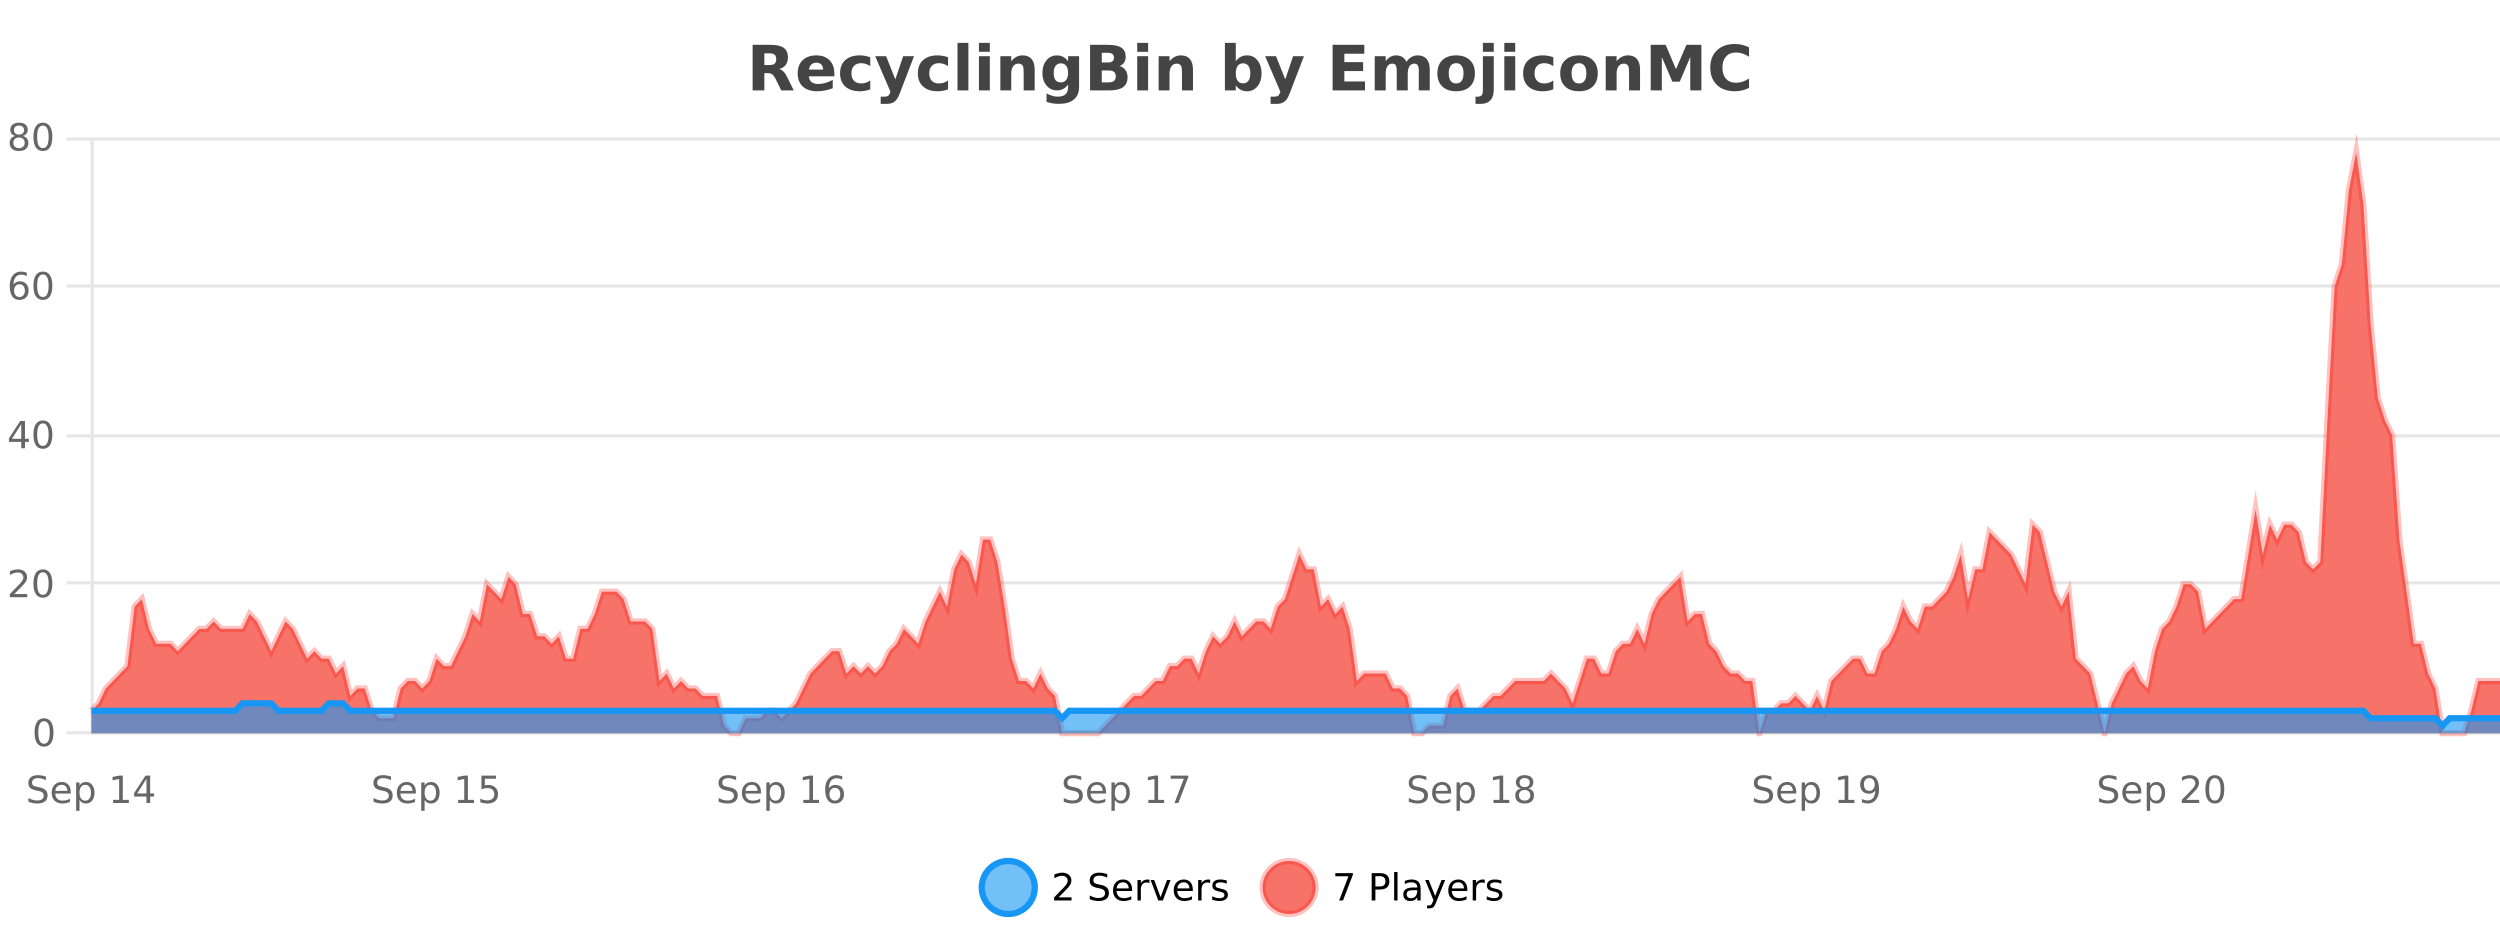 <?xml version="1.0" encoding="UTF-8"?>
<svg xmlns="http://www.w3.org/2000/svg" xmlns:xlink="http://www.w3.org/1999/xlink" width="800pt" height="300pt" viewBox="0 0 800 300" version="1.1">
<defs>
<clipPath id="clip1">
  <path d="M 285 263 L 360 263 L 360 300 L 285 300 Z M 285 263 "/>
</clipPath>
<clipPath id="clip2">
  <path d="M 375 263 L 450 263 L 450 300 L 375 300 Z M 375 263 "/>
</clipPath>
<clipPath id="clip3">
  <path d="M 29.27 48 L 800 48 L 800 234.602 L 29.27 234.602 Z M 29.27 48 "/>
</clipPath>
<clipPath id="clip4">
  <path d="M 28.27 43 L 800 43 L 800 235.602 L 28.27 235.602 Z M 28.27 43 "/>
</clipPath>
<clipPath id="clip5">
  <path d="M 29.27 225 L 800 225 L 800 234.602 L 29.27 234.602 Z M 29.27 225 "/>
</clipPath>
<clipPath id="clip6">
  <path d="M 28.27 196 L 800 196 L 800 235.602 L 28.27 235.602 Z M 28.27 196 "/>
</clipPath>
</defs>
<g id="surface2304096">
<rect x="0" y="0" width="800" height="300" style="fill:rgb(100%,100%,100%);fill-opacity:1;stroke:none;"/>
<path style="fill:none;stroke-width:1;stroke-linecap:butt;stroke-linejoin:miter;stroke:rgb(0%,0%,0%);stroke-opacity:0.098;stroke-miterlimit:10;" d="M 30 234.5 L 800 234.5 "/>
<path style="fill:none;stroke-width:1;stroke-linecap:butt;stroke-linejoin:miter;stroke:rgb(0%,0%,0%);stroke-opacity:0.098;stroke-miterlimit:10;" d="M 21.27 234.5 L 29 234.5 "/>
<path style="fill:none;stroke-width:1;stroke-linecap:butt;stroke-linejoin:miter;stroke:rgb(0%,0%,0%);stroke-opacity:0.098;stroke-miterlimit:10;" d="M 30 186.5 L 800 186.5 "/>
<path style="fill:none;stroke-width:1;stroke-linecap:butt;stroke-linejoin:miter;stroke:rgb(0%,0%,0%);stroke-opacity:0.098;stroke-miterlimit:10;" d="M 21.27 186.5 L 29 186.5 "/>
<path style="fill:none;stroke-width:1;stroke-linecap:butt;stroke-linejoin:miter;stroke:rgb(0%,0%,0%);stroke-opacity:0.098;stroke-miterlimit:10;" d="M 30 139.5 L 800 139.5 "/>
<path style="fill:none;stroke-width:1;stroke-linecap:butt;stroke-linejoin:miter;stroke:rgb(0%,0%,0%);stroke-opacity:0.098;stroke-miterlimit:10;" d="M 21.27 139.5 L 29 139.5 "/>
<path style="fill:none;stroke-width:1;stroke-linecap:butt;stroke-linejoin:miter;stroke:rgb(0%,0%,0%);stroke-opacity:0.098;stroke-miterlimit:10;" d="M 30 91.5 L 800 91.5 "/>
<path style="fill:none;stroke-width:1;stroke-linecap:butt;stroke-linejoin:miter;stroke:rgb(0%,0%,0%);stroke-opacity:0.098;stroke-miterlimit:10;" d="M 21.27 91.5 L 29 91.5 "/>
<path style="fill:none;stroke-width:1;stroke-linecap:butt;stroke-linejoin:miter;stroke:rgb(0%,0%,0%);stroke-opacity:0.098;stroke-miterlimit:10;" d="M 30 44.5 L 800 44.5 "/>
<path style="fill:none;stroke-width:1;stroke-linecap:butt;stroke-linejoin:miter;stroke:rgb(0%,0%,0%);stroke-opacity:0.098;stroke-miterlimit:10;" d="M 21.27 44.5 L 29 44.5 "/>
<path style=" stroke:none;fill-rule:nonzero;fill:rgb(9.02%,58.824%,95.294%);fill-opacity:0.6;" d="M 331.121 284 C 331.121 288.688 327.324 292.484 322.637 292.484 C 317.953 292.484 314.152 288.688 314.152 284 C 314.152 279.312 317.953 275.516 322.637 275.516 C 327.324 275.516 331.121 279.312 331.121 284 Z M 331.121 284 "/>
<g clip-path="url(#clip1)" clip-rule="nonzero">
<path style="fill:none;stroke-width:2;stroke-linecap:butt;stroke-linejoin:miter;stroke:rgb(9.02%,58.824%,95.294%);stroke-opacity:1;stroke-miterlimit:10;" d="M 331.121 284 C 331.121 288.688 327.324 292.484 322.637 292.484 C 317.953 292.484 314.152 288.688 314.152 284 C 314.152 279.312 317.953 275.516 322.637 275.516 C 327.324 275.516 331.121 279.312 331.121 284 Z M 331.121 284 "/>
</g>
<path style=" stroke:none;fill-rule:nonzero;fill:rgb(0%,0%,0%);fill-opacity:1;" d="M 338.75 287.156 L 342.891 287.156 L 342.891 288.156 L 337.328 288.156 L 337.328 287.156 C 337.773 286.699 338.383 286.078 339.156 285.297 C 339.938 284.508 340.426 283.996 340.625 283.766 C 341.008 283.352 341.273 282.996 341.422 282.703 C 341.578 282.402 341.656 282.109 341.656 281.828 C 341.656 281.359 341.488 280.98 341.156 280.688 C 340.832 280.398 340.41 280.25 339.891 280.25 C 339.516 280.25 339.117 280.312 338.703 280.438 C 338.297 280.562 337.859 280.762 337.391 281.031 L 337.391 279.828 C 337.867 279.641 338.312 279.5 338.719 279.406 C 339.133 279.305 339.516 279.25 339.859 279.25 C 340.766 279.25 341.488 279.48 342.031 279.938 C 342.57 280.387 342.844 280.992 342.844 281.75 C 342.844 282.105 342.773 282.445 342.641 282.766 C 342.504 283.09 342.258 283.469 341.906 283.906 C 341.801 284.023 341.488 284.352 340.969 284.891 C 340.445 285.434 339.707 286.188 338.75 287.156 Z M 354.32 279.688 L 354.32 280.844 C 353.871 280.637 353.445 280.48 353.039 280.375 C 352.641 280.262 352.262 280.203 351.898 280.203 C 351.25 280.203 350.75 280.328 350.398 280.578 C 350.055 280.828 349.883 281.188 349.883 281.656 C 349.883 282.043 349.996 282.336 350.227 282.531 C 350.453 282.73 350.898 282.887 351.555 283 L 352.258 283.156 C 353.141 283.324 353.793 283.621 354.211 284.047 C 354.637 284.465 354.852 285.027 354.852 285.734 C 354.852 286.59 354.562 287.234 353.992 287.672 C 353.43 288.109 352.594 288.328 351.492 288.328 C 351.086 288.328 350.648 288.281 350.18 288.188 C 349.711 288.094 349.227 287.953 348.727 287.766 L 348.727 286.547 C 349.203 286.82 349.672 287.023 350.133 287.156 C 350.602 287.293 351.055 287.359 351.492 287.359 C 352.168 287.359 352.688 287.23 353.055 286.969 C 353.43 286.699 353.617 286.32 353.617 285.828 C 353.617 285.402 353.48 285.07 353.211 284.828 C 352.949 284.578 352.516 284.398 351.914 284.281 L 351.195 284.141 C 350.309 283.965 349.668 283.688 349.273 283.312 C 348.887 282.938 348.695 282.418 348.695 281.75 C 348.695 280.969 348.965 280.359 349.508 279.922 C 350.047 279.477 350.797 279.25 351.758 279.25 C 352.172 279.25 352.59 279.289 353.008 279.359 C 353.434 279.434 353.871 279.543 354.32 279.688 Z M 362.266 284.609 L 362.266 285.125 L 357.297 285.125 C 357.348 285.875 357.57 286.445 357.969 286.828 C 358.375 287.215 358.93 287.406 359.641 287.406 C 360.055 287.406 360.457 287.359 360.844 287.266 C 361.238 287.164 361.629 287.008 362.016 286.797 L 362.016 287.828 C 361.617 287.984 361.219 288.105 360.812 288.188 C 360.406 288.281 359.992 288.328 359.578 288.328 C 358.535 288.328 357.707 288.027 357.094 287.422 C 356.477 286.809 356.172 285.98 356.172 284.938 C 356.172 283.867 356.461 283.016 357.047 282.391 C 357.629 281.758 358.41 281.438 359.391 281.438 C 360.273 281.438 360.973 281.727 361.484 282.297 C 362.004 282.859 362.266 283.633 362.266 284.609 Z M 361.188 284.281 C 361.176 283.699 361.008 283.23 360.688 282.875 C 360.363 282.523 359.938 282.344 359.406 282.344 C 358.801 282.344 358.316 282.516 357.953 282.859 C 357.598 283.203 357.395 283.684 357.344 284.297 Z M 367.836 282.594 C 367.711 282.531 367.574 282.484 367.43 282.453 C 367.293 282.414 367.137 282.391 366.961 282.391 C 366.355 282.391 365.887 282.59 365.555 282.984 C 365.23 283.383 365.07 283.953 365.07 284.703 L 365.07 288.156 L 363.992 288.156 L 363.992 281.594 L 365.07 281.594 L 365.07 282.609 C 365.297 282.215 365.594 281.922 365.961 281.734 C 366.324 281.539 366.766 281.438 367.289 281.438 C 367.359 281.438 367.438 281.445 367.523 281.453 C 367.617 281.465 367.715 281.48 367.82 281.5 Z M 368.195 281.594 L 369.336 281.594 L 371.383 287.094 L 373.445 281.594 L 374.586 281.594 L 372.117 288.156 L 370.648 288.156 Z M 381.688 284.609 L 381.688 285.125 L 376.719 285.125 C 376.77 285.875 376.992 286.445 377.391 286.828 C 377.797 287.215 378.352 287.406 379.062 287.406 C 379.477 287.406 379.879 287.359 380.266 287.266 C 380.66 287.164 381.051 287.008 381.438 286.797 L 381.438 287.828 C 381.039 287.984 380.641 288.105 380.234 288.188 C 379.828 288.281 379.414 288.328 379 288.328 C 377.957 288.328 377.129 288.027 376.516 287.422 C 375.898 286.809 375.594 285.98 375.594 284.938 C 375.594 283.867 375.883 283.016 376.469 282.391 C 377.051 281.758 377.832 281.438 378.812 281.438 C 379.695 281.438 380.395 281.727 380.906 282.297 C 381.426 282.859 381.688 283.633 381.688 284.609 Z M 380.609 284.281 C 380.598 283.699 380.43 283.23 380.109 282.875 C 379.785 282.523 379.359 282.344 378.828 282.344 C 378.223 282.344 377.738 282.516 377.375 282.859 C 377.02 283.203 376.816 283.684 376.766 284.297 Z M 387.258 282.594 C 387.133 282.531 386.996 282.484 386.852 282.453 C 386.715 282.414 386.559 282.391 386.383 282.391 C 385.777 282.391 385.309 282.59 384.977 282.984 C 384.652 283.383 384.492 283.953 384.492 284.703 L 384.492 288.156 L 383.414 288.156 L 383.414 281.594 L 384.492 281.594 L 384.492 282.609 C 384.719 282.215 385.016 281.922 385.383 281.734 C 385.746 281.539 386.188 281.438 386.711 281.438 C 386.781 281.438 386.859 281.445 386.945 281.453 C 387.039 281.465 387.137 281.48 387.242 281.5 Z M 392.562 281.781 L 392.562 282.812 C 392.258 282.656 391.941 282.543 391.609 282.469 C 391.285 282.387 390.945 282.344 390.594 282.344 C 390.062 282.344 389.66 282.43 389.391 282.594 C 389.117 282.75 388.984 282.996 388.984 283.328 C 388.984 283.578 389.078 283.777 389.266 283.922 C 389.461 284.059 389.852 284.188 390.438 284.312 L 390.797 284.406 C 391.566 284.562 392.113 284.793 392.438 285.094 C 392.758 285.398 392.922 285.812 392.922 286.344 C 392.922 286.961 392.676 287.445 392.188 287.797 C 391.707 288.152 391.047 288.328 390.203 288.328 C 389.848 288.328 389.477 288.289 389.094 288.219 C 388.719 288.156 388.32 288.059 387.906 287.922 L 387.906 286.797 C 388.301 287.008 388.691 287.164 389.078 287.266 C 389.461 287.371 389.848 287.422 390.234 287.422 C 390.734 287.422 391.117 287.34 391.391 287.172 C 391.672 286.996 391.812 286.746 391.812 286.422 C 391.812 286.133 391.711 285.906 391.516 285.75 C 391.316 285.594 390.883 285.445 390.219 285.297 L 389.844 285.219 C 389.176 285.074 388.691 284.855 388.391 284.562 C 388.098 284.273 387.953 283.875 387.953 283.375 C 387.953 282.75 388.172 282.273 388.609 281.938 C 389.047 281.605 389.664 281.438 390.469 281.438 C 390.863 281.438 391.238 281.469 391.594 281.531 C 391.945 281.586 392.27 281.668 392.562 281.781 Z M 332.637 277.016 "/>
<path style=" stroke:none;fill-rule:nonzero;fill:rgb(96.863%,44.706%,40.784%);fill-opacity:1;" d="M 420.988 284 C 420.988 288.688 417.191 292.484 412.504 292.484 C 407.82 292.484 404.02 288.688 404.02 284 C 404.02 279.312 407.82 275.516 412.504 275.516 C 417.191 275.516 420.988 279.312 420.988 284 Z M 420.988 284 "/>
<g clip-path="url(#clip2)" clip-rule="nonzero">
<path style="fill:none;stroke-width:2;stroke-linecap:butt;stroke-linejoin:miter;stroke:rgb(100%,4.706%,0%);stroke-opacity:0.247;stroke-miterlimit:10;" d="M 420.988 284 C 420.988 288.688 417.191 292.484 412.504 292.484 C 407.82 292.484 404.02 288.688 404.02 284 C 404.02 279.312 407.82 275.516 412.504 275.516 C 417.191 275.516 420.988 279.312 420.988 284 Z M 420.988 284 "/>
</g>
<path style=" stroke:none;fill-rule:nonzero;fill:rgb(0%,0%,0%);fill-opacity:1;" d="M 427.305 279.406 L 432.93 279.406 L 432.93 279.906 L 429.758 288.156 L 428.523 288.156 L 431.508 280.406 L 427.305 280.406 Z M 440.125 280.375 L 440.125 283.672 L 441.609 283.672 C 442.16 283.672 442.586 283.531 442.891 283.25 C 443.191 282.961 443.344 282.547 443.344 282.016 C 443.344 281.496 443.191 281.094 442.891 280.812 C 442.586 280.523 442.16 280.375 441.609 280.375 Z M 438.938 279.406 L 441.609 279.406 C 442.598 279.406 443.344 279.633 443.844 280.078 C 444.344 280.516 444.594 281.164 444.594 282.016 C 444.594 282.883 444.344 283.539 443.844 283.984 C 443.344 284.422 442.598 284.641 441.609 284.641 L 440.125 284.641 L 440.125 288.156 L 438.938 288.156 Z M 446.129 279.031 L 447.207 279.031 L 447.207 288.156 L 446.129 288.156 Z M 452.445 284.859 C 451.578 284.859 450.977 284.961 450.633 285.156 C 450.297 285.355 450.133 285.695 450.133 286.172 C 450.133 286.559 450.258 286.867 450.508 287.094 C 450.766 287.312 451.109 287.422 451.539 287.422 C 452.141 287.422 452.621 287.215 452.977 286.797 C 453.34 286.371 453.523 285.805 453.523 285.094 L 453.523 284.859 Z M 454.602 284.406 L 454.602 288.156 L 453.523 288.156 L 453.523 287.156 C 453.273 287.555 452.965 287.852 452.602 288.047 C 452.234 288.234 451.789 288.328 451.258 288.328 C 450.578 288.328 450.043 288.141 449.648 287.766 C 449.25 287.383 449.055 286.875 449.055 286.25 C 449.055 285.512 449.297 284.953 449.789 284.578 C 450.289 284.203 451.027 284.016 452.008 284.016 L 453.523 284.016 L 453.523 283.906 C 453.523 283.406 453.355 283.023 453.023 282.75 C 452.699 282.48 452.246 282.344 451.664 282.344 C 451.289 282.344 450.918 282.391 450.555 282.484 C 450.199 282.578 449.859 282.715 449.539 282.891 L 449.539 281.891 C 449.934 281.734 450.312 281.621 450.68 281.547 C 451.055 281.477 451.418 281.438 451.773 281.438 C 452.719 281.438 453.43 281.684 453.898 282.172 C 454.367 282.664 454.602 283.406 454.602 284.406 Z M 459.551 288.766 C 459.246 289.547 458.949 290.055 458.66 290.297 C 458.367 290.535 457.98 290.656 457.504 290.656 L 456.645 290.656 L 456.645 289.75 L 457.27 289.75 C 457.57 289.75 457.801 289.676 457.957 289.531 C 458.121 289.395 458.305 289.066 458.504 288.547 L 458.707 288.047 L 456.051 281.594 L 457.191 281.594 L 459.238 286.719 L 461.301 281.594 L 462.441 281.594 Z M 469.543 284.609 L 469.543 285.125 L 464.574 285.125 C 464.625 285.875 464.848 286.445 465.246 286.828 C 465.652 287.215 466.207 287.406 466.918 287.406 C 467.332 287.406 467.734 287.359 468.121 287.266 C 468.516 287.164 468.906 287.008 469.293 286.797 L 469.293 287.828 C 468.895 287.984 468.496 288.105 468.09 288.188 C 467.684 288.281 467.27 288.328 466.855 288.328 C 465.812 288.328 464.984 288.027 464.371 287.422 C 463.754 286.809 463.449 285.98 463.449 284.938 C 463.449 283.867 463.738 283.016 464.324 282.391 C 464.906 281.758 465.688 281.438 466.668 281.438 C 467.551 281.438 468.25 281.727 468.762 282.297 C 469.281 282.859 469.543 283.633 469.543 284.609 Z M 468.465 284.281 C 468.453 283.699 468.285 283.23 467.965 282.875 C 467.641 282.523 467.215 282.344 466.684 282.344 C 466.078 282.344 465.594 282.516 465.23 282.859 C 464.875 283.203 464.672 283.684 464.621 284.297 Z M 475.113 282.594 C 474.988 282.531 474.852 282.484 474.707 282.453 C 474.57 282.414 474.414 282.391 474.238 282.391 C 473.633 282.391 473.164 282.59 472.832 282.984 C 472.508 283.383 472.348 283.953 472.348 284.703 L 472.348 288.156 L 471.27 288.156 L 471.27 281.594 L 472.348 281.594 L 472.348 282.609 C 472.574 282.215 472.871 281.922 473.238 281.734 C 473.602 281.539 474.043 281.438 474.566 281.438 C 474.637 281.438 474.715 281.445 474.801 281.453 C 474.895 281.465 474.992 281.48 475.098 281.5 Z M 480.422 281.781 L 480.422 282.812 C 480.117 282.656 479.801 282.543 479.469 282.469 C 479.145 282.387 478.805 282.344 478.453 282.344 C 477.922 282.344 477.52 282.43 477.25 282.594 C 476.977 282.75 476.844 282.996 476.844 283.328 C 476.844 283.578 476.938 283.777 477.125 283.922 C 477.32 284.059 477.711 284.188 478.297 284.312 L 478.656 284.406 C 479.426 284.562 479.973 284.793 480.297 285.094 C 480.617 285.398 480.781 285.812 480.781 286.344 C 480.781 286.961 480.535 287.445 480.047 287.797 C 479.566 288.152 478.906 288.328 478.062 288.328 C 477.707 288.328 477.336 288.289 476.953 288.219 C 476.578 288.156 476.18 288.059 475.766 287.922 L 475.766 286.797 C 476.16 287.008 476.551 287.164 476.938 287.266 C 477.32 287.371 477.707 287.422 478.094 287.422 C 478.594 287.422 478.977 287.34 479.25 287.172 C 479.531 286.996 479.672 286.746 479.672 286.422 C 479.672 286.133 479.57 285.906 479.375 285.75 C 479.176 285.594 478.742 285.445 478.078 285.297 L 477.703 285.219 C 477.035 285.074 476.551 284.855 476.25 284.562 C 475.957 284.273 475.812 283.875 475.812 283.375 C 475.812 282.75 476.031 282.273 476.469 281.938 C 476.906 281.605 477.523 281.438 478.328 281.438 C 478.723 281.438 479.098 281.469 479.453 281.531 C 479.805 281.586 480.129 281.668 480.422 281.781 Z M 422.504 277.016 "/>
<path style=" stroke:none;fill-rule:nonzero;fill:rgb(26.667%,26.667%,26.667%);fill-opacity:1;" d="M 246.172 20.812 C 246.961 20.812 247.531 20.668 247.875 20.375 C 248.219 20.074 248.391 19.59 248.391 18.922 C 248.391 18.258 248.219 17.781 247.875 17.5 C 247.531 17.211 246.961 17.062 246.172 17.062 L 244.594 17.062 L 244.594 20.812 Z M 244.594 23.406 L 244.594 28.922 L 240.844 28.922 L 240.844 14.344 L 246.578 14.344 C 248.492 14.344 249.898 14.668 250.797 15.312 C 251.691 15.961 252.141 16.977 252.141 18.359 C 252.141 19.328 251.906 20.125 251.438 20.75 C 250.977 21.367 250.281 21.82 249.344 22.109 C 249.852 22.227 250.312 22.492 250.719 22.906 C 251.125 23.312 251.535 23.938 251.953 24.781 L 254 28.922 L 250 28.922 L 248.219 25.297 C 247.863 24.57 247.5 24.074 247.125 23.812 C 246.758 23.543 246.27 23.406 245.656 23.406 Z M 266.992 23.422 L 266.992 24.422 L 258.82 24.422 C 258.902 25.246 259.199 25.859 259.711 26.266 C 260.219 26.672 260.93 26.875 261.836 26.875 C 262.574 26.875 263.328 26.766 264.102 26.547 C 264.871 26.328 265.664 26 266.477 25.562 L 266.477 28.25 C 265.652 28.562 264.824 28.797 263.992 28.953 C 263.168 29.117 262.344 29.203 261.523 29.203 C 259.543 29.203 258 28.703 256.898 27.703 C 255.805 26.695 255.258 25.281 255.258 23.469 C 255.258 21.68 255.793 20.273 256.867 19.25 C 257.949 18.23 259.434 17.719 261.32 17.719 C 263.039 17.719 264.414 18.242 265.445 19.281 C 266.477 20.312 266.992 21.695 266.992 23.422 Z M 263.398 22.266 C 263.398 21.602 263.203 21.062 262.82 20.656 C 262.434 20.25 261.93 20.047 261.305 20.047 C 260.625 20.047 260.074 20.242 259.648 20.625 C 259.23 21 258.969 21.547 258.867 22.266 Z M 278.48 18.328 L 278.48 21.172 C 278.012 20.852 277.535 20.609 277.059 20.453 C 276.578 20.297 276.078 20.219 275.559 20.219 C 274.59 20.219 273.828 20.508 273.277 21.078 C 272.734 21.641 272.465 22.438 272.465 23.469 C 272.465 24.492 272.734 25.289 273.277 25.859 C 273.828 26.422 274.59 26.703 275.559 26.703 C 276.109 26.703 276.629 26.625 277.121 26.469 C 277.609 26.305 278.062 26.059 278.48 25.734 L 278.48 28.594 C 277.938 28.805 277.387 28.953 276.824 29.047 C 276.262 29.148 275.691 29.203 275.121 29.203 C 273.152 29.203 271.609 28.699 270.496 27.688 C 269.379 26.68 268.824 25.273 268.824 23.469 C 268.824 21.656 269.379 20.246 270.496 19.234 C 271.609 18.227 273.152 17.719 275.121 17.719 C 275.691 17.719 276.254 17.773 276.809 17.875 C 277.371 17.969 277.926 18.121 278.48 18.328 Z M 280.07 17.984 L 283.555 17.984 L 286.508 25.406 L 289.008 17.984 L 292.492 17.984 L 287.898 29.953 C 287.438 31.172 286.898 32.02 286.273 32.5 C 285.656 32.988 284.852 33.234 283.852 33.234 L 281.82 33.234 L 281.82 30.938 L 282.914 30.938 C 283.508 30.938 283.938 30.844 284.211 30.656 C 284.48 30.469 284.688 30.129 284.836 29.641 L 284.945 29.344 Z M 303.375 18.328 L 303.375 21.172 C 302.906 20.852 302.43 20.609 301.953 20.453 C 301.473 20.297 300.973 20.219 300.453 20.219 C 299.484 20.219 298.723 20.508 298.172 21.078 C 297.629 21.641 297.359 22.438 297.359 23.469 C 297.359 24.492 297.629 25.289 298.172 25.859 C 298.723 26.422 299.484 26.703 300.453 26.703 C 301.004 26.703 301.523 26.625 302.016 26.469 C 302.504 26.305 302.957 26.059 303.375 25.734 L 303.375 28.594 C 302.832 28.805 302.281 28.953 301.719 29.047 C 301.156 29.148 300.586 29.203 300.016 29.203 C 298.047 29.203 296.504 28.699 295.391 27.688 C 294.273 26.68 293.719 25.273 293.719 23.469 C 293.719 21.656 294.273 20.246 295.391 19.234 C 296.504 18.227 298.047 17.719 300.016 17.719 C 300.586 17.719 301.148 17.773 301.703 17.875 C 302.266 17.969 302.82 18.121 303.375 18.328 Z M 306.398 13.719 L 309.883 13.719 L 309.883 28.922 L 306.398 28.922 Z M 313.258 17.984 L 316.742 17.984 L 316.742 28.922 L 313.258 28.922 Z M 313.258 13.719 L 316.742 13.719 L 316.742 16.578 L 313.258 16.578 Z M 331.094 22.266 L 331.094 28.922 L 327.578 28.922 L 327.578 23.828 C 327.578 22.883 327.555 22.23 327.516 21.875 C 327.473 21.512 327.398 21.246 327.297 21.078 C 327.16 20.852 326.973 20.672 326.734 20.547 C 326.504 20.422 326.238 20.359 325.938 20.359 C 325.207 20.359 324.633 20.641 324.219 21.203 C 323.801 21.766 323.594 22.547 323.594 23.547 L 323.594 28.922 L 320.109 28.922 L 320.109 17.984 L 323.594 17.984 L 323.594 19.578 C 324.125 18.945 324.688 18.477 325.281 18.172 C 325.875 17.871 326.523 17.719 327.234 17.719 C 328.504 17.719 329.461 18.109 330.109 18.891 C 330.766 19.664 331.094 20.789 331.094 22.266 Z M 341.789 27.062 C 341.309 27.699 340.777 28.168 340.195 28.469 C 339.609 28.773 338.938 28.922 338.18 28.922 C 336.844 28.922 335.742 28.398 334.867 27.344 C 334 26.293 333.57 24.953 333.57 23.328 C 333.57 21.695 334 20.355 334.867 19.312 C 335.742 18.262 336.844 17.734 338.18 17.734 C 338.938 17.734 339.609 17.887 340.195 18.188 C 340.777 18.492 341.309 18.965 341.789 19.609 L 341.789 17.984 L 345.305 17.984 L 345.305 27.812 C 345.305 29.57 344.746 30.914 343.633 31.844 C 342.527 32.77 340.918 33.234 338.805 33.234 C 338.125 33.234 337.465 33.18 336.82 33.078 C 336.184 32.973 335.543 32.816 334.898 32.609 L 334.898 29.875 C 335.512 30.227 336.109 30.488 336.695 30.656 C 337.277 30.832 337.867 30.922 338.461 30.922 C 339.605 30.922 340.445 30.672 340.977 30.172 C 341.516 29.672 341.789 28.887 341.789 27.812 Z M 339.477 20.266 C 338.758 20.266 338.195 20.531 337.789 21.062 C 337.383 21.594 337.18 22.352 337.18 23.328 C 337.18 24.328 337.371 25.09 337.758 25.609 C 338.152 26.121 338.727 26.375 339.477 26.375 C 340.203 26.375 340.773 26.109 341.18 25.578 C 341.586 25.047 341.789 24.297 341.789 23.328 C 341.789 22.352 341.586 21.594 341.18 21.062 C 340.773 20.531 340.203 20.266 339.477 20.266 Z M 354.648 19.984 C 355.242 19.984 355.688 19.855 355.992 19.594 C 356.305 19.336 356.461 18.949 356.461 18.438 C 356.461 17.938 356.305 17.559 355.992 17.297 C 355.688 17.039 355.242 16.906 354.648 16.906 L 352.57 16.906 L 352.57 19.984 Z M 354.773 26.359 C 355.531 26.359 356.102 26.203 356.477 25.891 C 356.859 25.57 357.055 25.086 357.055 24.438 C 357.055 23.805 356.867 23.328 356.492 23.016 C 356.117 22.703 355.543 22.547 354.773 22.547 L 352.57 22.547 L 352.57 26.359 Z M 358.273 21.125 C 359.086 21.355 359.711 21.789 360.148 22.422 C 360.594 23.047 360.82 23.82 360.82 24.734 C 360.82 26.141 360.34 27.195 359.383 27.891 C 358.434 28.578 356.992 28.922 355.055 28.922 L 348.82 28.922 L 348.82 14.344 L 354.461 14.344 C 356.48 14.344 357.945 14.652 358.852 15.266 C 359.766 15.871 360.227 16.852 360.227 18.203 C 360.227 18.914 360.059 19.516 359.727 20.016 C 359.391 20.508 358.906 20.875 358.273 21.125 Z M 363.91 17.984 L 367.395 17.984 L 367.395 28.922 L 363.91 28.922 Z M 363.91 13.719 L 367.395 13.719 L 367.395 16.578 L 363.91 16.578 Z M 381.75 22.266 L 381.75 28.922 L 378.234 28.922 L 378.234 23.828 C 378.234 22.883 378.211 22.23 378.172 21.875 C 378.129 21.512 378.055 21.246 377.953 21.078 C 377.816 20.852 377.629 20.672 377.391 20.547 C 377.16 20.422 376.895 20.359 376.594 20.359 C 375.863 20.359 375.289 20.641 374.875 21.203 C 374.457 21.766 374.25 22.547 374.25 23.547 L 374.25 28.922 L 370.766 28.922 L 370.766 17.984 L 374.25 17.984 L 374.25 19.578 C 374.781 18.945 375.344 18.477 375.938 18.172 C 376.531 17.871 377.18 17.719 377.891 17.719 C 379.16 17.719 380.117 18.109 380.766 18.891 C 381.422 19.664 381.75 20.789 381.75 22.266 Z M 397.781 26.672 C 398.531 26.672 399.102 26.402 399.5 25.859 C 399.895 25.309 400.094 24.512 400.094 23.469 C 400.094 22.43 399.895 21.637 399.5 21.094 C 399.102 20.543 398.531 20.266 397.781 20.266 C 397.031 20.266 396.453 20.543 396.047 21.094 C 395.648 21.637 395.453 22.43 395.453 23.469 C 395.453 24.5 395.648 25.293 396.047 25.844 C 396.453 26.398 397.031 26.672 397.781 26.672 Z M 395.453 19.578 C 395.941 18.945 396.477 18.477 397.062 18.172 C 397.645 17.871 398.316 17.719 399.078 17.719 C 400.43 17.719 401.539 18.258 402.406 19.328 C 403.27 20.402 403.703 21.781 403.703 23.469 C 403.703 25.148 403.27 26.523 402.406 27.594 C 401.539 28.668 400.43 29.203 399.078 29.203 C 398.316 29.203 397.645 29.051 397.062 28.75 C 396.477 28.449 395.941 27.98 395.453 27.344 L 395.453 28.922 L 391.969 28.922 L 391.969 13.719 L 395.453 13.719 Z M 404.844 17.984 L 408.328 17.984 L 411.281 25.406 L 413.781 17.984 L 417.266 17.984 L 412.672 29.953 C 412.211 31.172 411.672 32.02 411.047 32.5 C 410.43 32.988 409.625 33.234 408.625 33.234 L 406.594 33.234 L 406.594 30.938 L 407.688 30.938 C 408.281 30.938 408.711 30.844 408.984 30.656 C 409.254 30.469 409.461 30.129 409.609 29.641 L 409.719 29.344 Z M 426.438 14.344 L 436.578 14.344 L 436.578 17.188 L 430.188 17.188 L 430.188 19.891 L 436.203 19.891 L 436.203 22.734 L 430.188 22.734 L 430.188 26.078 L 436.797 26.078 L 436.797 28.922 L 426.438 28.922 Z M 450.07 19.797 C 450.516 19.121 451.043 18.605 451.648 18.25 C 452.262 17.898 452.934 17.719 453.664 17.719 C 454.914 17.719 455.867 18.109 456.523 18.891 C 457.188 19.664 457.523 20.789 457.523 22.266 L 457.523 28.922 L 454.008 28.922 L 454.008 23.219 C 454.008 23.137 454.008 23.047 454.008 22.953 C 454.016 22.859 454.023 22.73 454.023 22.562 C 454.023 21.793 453.906 21.234 453.68 20.891 C 453.449 20.539 453.078 20.359 452.57 20.359 C 451.914 20.359 451.402 20.637 451.039 21.188 C 450.672 21.73 450.484 22.516 450.477 23.547 L 450.477 28.922 L 446.961 28.922 L 446.961 23.219 C 446.961 22.012 446.855 21.234 446.648 20.891 C 446.438 20.539 446.07 20.359 445.539 20.359 C 444.859 20.359 444.34 20.637 443.977 21.188 C 443.609 21.73 443.43 22.516 443.43 23.547 L 443.43 28.922 L 439.914 28.922 L 439.914 17.984 L 443.43 17.984 L 443.43 19.578 C 443.867 18.965 444.359 18.5 444.914 18.188 C 445.465 17.875 446.078 17.719 446.758 17.719 C 447.508 17.719 448.172 17.902 448.758 18.266 C 449.34 18.633 449.777 19.141 450.07 19.797 Z M 465.988 20.219 C 465.207 20.219 464.613 20.5 464.207 21.062 C 463.801 21.617 463.598 22.418 463.598 23.469 C 463.598 24.512 463.801 25.312 464.207 25.875 C 464.613 26.43 465.207 26.703 465.988 26.703 C 466.746 26.703 467.324 26.43 467.723 25.875 C 468.129 25.312 468.332 24.512 468.332 23.469 C 468.332 22.418 468.129 21.617 467.723 21.062 C 467.324 20.5 466.746 20.219 465.988 20.219 Z M 465.988 17.719 C 467.863 17.719 469.324 18.23 470.379 19.25 C 471.441 20.262 471.973 21.668 471.973 23.469 C 471.973 25.262 471.441 26.668 470.379 27.688 C 469.324 28.699 467.863 29.203 465.988 29.203 C 464.09 29.203 462.613 28.699 461.551 27.688 C 460.488 26.668 459.957 25.262 459.957 23.469 C 459.957 21.668 460.488 20.262 461.551 19.25 C 462.613 18.23 464.09 17.719 465.988 17.719 Z M 474.523 17.984 L 478.008 17.984 L 478.008 28.719 C 478.008 30.188 477.652 31.305 476.945 32.078 C 476.246 32.848 475.23 33.234 473.898 33.234 L 472.164 33.234 L 472.164 30.938 L 472.773 30.938 C 473.438 30.938 473.898 30.785 474.148 30.484 C 474.398 30.191 474.523 29.602 474.523 28.719 Z M 474.523 13.719 L 478.008 13.719 L 478.008 16.578 L 474.523 16.578 Z M 481.383 17.984 L 484.867 17.984 L 484.867 28.922 L 481.383 28.922 Z M 481.383 13.719 L 484.867 13.719 L 484.867 16.578 L 481.383 16.578 Z M 497.062 18.328 L 497.062 21.172 C 496.594 20.852 496.117 20.609 495.641 20.453 C 495.16 20.297 494.66 20.219 494.141 20.219 C 493.172 20.219 492.41 20.508 491.859 21.078 C 491.316 21.641 491.047 22.438 491.047 23.469 C 491.047 24.492 491.316 25.289 491.859 25.859 C 492.41 26.422 493.172 26.703 494.141 26.703 C 494.691 26.703 495.211 26.625 495.703 26.469 C 496.191 26.305 496.645 26.059 497.062 25.734 L 497.062 28.594 C 496.52 28.805 495.969 28.953 495.406 29.047 C 494.844 29.148 494.273 29.203 493.703 29.203 C 491.734 29.203 490.191 28.699 489.078 27.688 C 487.961 26.68 487.406 25.273 487.406 23.469 C 487.406 21.656 487.961 20.246 489.078 19.234 C 490.191 18.227 491.734 17.719 493.703 17.719 C 494.273 17.719 494.836 17.773 495.391 17.875 C 495.953 17.969 496.508 18.121 497.062 18.328 Z M 505.297 20.219 C 504.516 20.219 503.922 20.5 503.516 21.062 C 503.109 21.617 502.906 22.418 502.906 23.469 C 502.906 24.512 503.109 25.312 503.516 25.875 C 503.922 26.43 504.516 26.703 505.297 26.703 C 506.055 26.703 506.633 26.43 507.031 25.875 C 507.438 25.312 507.641 24.512 507.641 23.469 C 507.641 22.418 507.438 21.617 507.031 21.062 C 506.633 20.5 506.055 20.219 505.297 20.219 Z M 505.297 17.719 C 507.172 17.719 508.633 18.23 509.688 19.25 C 510.75 20.262 511.281 21.668 511.281 23.469 C 511.281 25.262 510.75 26.668 509.688 27.688 C 508.633 28.699 507.172 29.203 505.297 29.203 C 503.398 29.203 501.922 28.699 500.859 27.688 C 499.797 26.668 499.266 25.262 499.266 23.469 C 499.266 21.668 499.797 20.262 500.859 19.25 C 501.922 18.23 503.398 17.719 505.297 17.719 Z M 524.816 22.266 L 524.816 28.922 L 521.301 28.922 L 521.301 23.828 C 521.301 22.883 521.277 22.23 521.238 21.875 C 521.195 21.512 521.121 21.246 521.02 21.078 C 520.883 20.852 520.695 20.672 520.457 20.547 C 520.227 20.422 519.961 20.359 519.66 20.359 C 518.93 20.359 518.355 20.641 517.941 21.203 C 517.523 21.766 517.316 22.547 517.316 23.547 L 517.316 28.922 L 513.832 28.922 L 513.832 17.984 L 517.316 17.984 L 517.316 19.578 C 517.848 18.945 518.41 18.477 519.004 18.172 C 519.598 17.871 520.246 17.719 520.957 17.719 C 522.227 17.719 523.184 18.109 523.832 18.891 C 524.488 19.664 524.816 20.789 524.816 22.266 Z M 528.227 14.344 L 533.008 14.344 L 536.32 22.141 L 539.664 14.344 L 544.445 14.344 L 544.445 28.922 L 540.883 28.922 L 540.883 18.25 L 537.523 26.125 L 535.148 26.125 L 531.789 18.25 L 531.789 28.922 L 528.227 28.922 Z M 559.691 28.125 C 558.992 28.48 558.27 28.746 557.52 28.922 C 556.777 29.109 555.996 29.203 555.176 29.203 C 552.746 29.203 550.824 28.527 549.41 27.172 C 547.992 25.809 547.285 23.965 547.285 21.641 C 547.285 19.32 547.992 17.48 549.41 16.125 C 550.824 14.762 552.746 14.078 555.176 14.078 C 555.996 14.078 556.777 14.172 557.52 14.359 C 558.27 14.539 558.992 14.805 559.691 15.156 L 559.691 18.172 C 558.992 17.703 558.305 17.359 557.629 17.141 C 556.949 16.914 556.238 16.797 555.488 16.797 C 554.145 16.797 553.086 17.23 552.316 18.094 C 551.555 18.949 551.176 20.133 551.176 21.641 C 551.176 23.152 551.555 24.34 552.316 25.203 C 553.086 26.059 554.145 26.484 555.488 26.484 C 556.238 26.484 556.949 26.375 557.629 26.156 C 558.305 25.93 558.992 25.578 559.691 25.109 Z M 239 10.359 "/>
<path style="fill:none;stroke-width:1;stroke-linecap:butt;stroke-linejoin:miter;stroke:rgb(0%,0%,0%);stroke-opacity:0.098;stroke-miterlimit:10;" d="M 29 234.5 L 801 234.5 "/>
<path style=" stroke:none;fill-rule:nonzero;fill:rgb(40%,40%,40%);fill-opacity:1;" d="M 14.691 248.484 L 14.691 249.641 C 14.242 249.434 13.816 249.277 13.41 249.172 C 13.012 249.059 12.633 249 12.27 249 C 11.621 249 11.121 249.125 10.77 249.375 C 10.426 249.625 10.254 249.984 10.254 250.453 C 10.254 250.84 10.367 251.133 10.598 251.328 C 10.824 251.527 11.27 251.684 11.926 251.797 L 12.629 251.953 C 13.512 252.121 14.164 252.418 14.582 252.844 C 15.008 253.262 15.223 253.824 15.223 254.531 C 15.223 255.387 14.934 256.031 14.363 256.469 C 13.801 256.906 12.965 257.125 11.863 257.125 C 11.457 257.125 11.02 257.078 10.551 256.984 C 10.082 256.891 9.598 256.75 9.098 256.562 L 9.098 255.344 C 9.574 255.617 10.043 255.82 10.504 255.953 C 10.973 256.09 11.426 256.156 11.863 256.156 C 12.539 256.156 13.059 256.027 13.426 255.766 C 13.801 255.496 13.988 255.117 13.988 254.625 C 13.988 254.199 13.852 253.867 13.582 253.625 C 13.32 253.375 12.887 253.195 12.285 253.078 L 11.566 252.938 C 10.68 252.762 10.039 252.484 9.645 252.109 C 9.258 251.734 9.066 251.215 9.066 250.547 C 9.066 249.766 9.336 249.156 9.879 248.719 C 10.418 248.273 11.168 248.047 12.129 248.047 C 12.543 248.047 12.961 248.086 13.379 248.156 C 13.805 248.23 14.242 248.34 14.691 248.484 Z M 22.637 253.406 L 22.637 253.922 L 17.668 253.922 C 17.719 254.672 17.941 255.242 18.34 255.625 C 18.746 256.012 19.301 256.203 20.012 256.203 C 20.426 256.203 20.828 256.156 21.215 256.062 C 21.609 255.961 22 255.805 22.387 255.594 L 22.387 256.625 C 21.988 256.781 21.59 256.902 21.184 256.984 C 20.777 257.078 20.363 257.125 19.949 257.125 C 18.906 257.125 18.078 256.824 17.465 256.219 C 16.848 255.605 16.543 254.777 16.543 253.734 C 16.543 252.664 16.832 251.812 17.418 251.188 C 18 250.555 18.781 250.234 19.762 250.234 C 20.645 250.234 21.344 250.523 21.855 251.094 C 22.375 251.656 22.637 252.43 22.637 253.406 Z M 21.559 253.078 C 21.547 252.496 21.379 252.027 21.059 251.672 C 20.734 251.32 20.309 251.141 19.777 251.141 C 19.172 251.141 18.688 251.312 18.324 251.656 C 17.969 252 17.766 252.48 17.715 253.094 Z M 25.441 255.969 L 25.441 259.453 L 24.363 259.453 L 24.363 250.391 L 25.441 250.391 L 25.441 251.391 C 25.668 250.996 25.957 250.703 26.301 250.516 C 26.645 250.328 27.055 250.234 27.535 250.234 C 28.336 250.234 28.988 250.555 29.488 251.188 C 29.988 251.812 30.238 252.641 30.238 253.672 C 30.238 254.703 29.988 255.539 29.488 256.172 C 28.988 256.809 28.336 257.125 27.535 257.125 C 27.055 257.125 26.645 257.031 26.301 256.844 C 25.957 256.648 25.668 256.355 25.441 255.969 Z M 29.113 253.672 C 29.113 252.883 28.945 252.262 28.613 251.812 C 28.289 251.367 27.848 251.141 27.285 251.141 C 26.711 251.141 26.258 251.367 25.926 251.812 C 25.602 252.262 25.441 252.883 25.441 253.672 C 25.441 254.465 25.602 255.09 25.926 255.547 C 26.258 255.996 26.711 256.219 27.285 256.219 C 27.848 256.219 28.289 255.996 28.613 255.547 C 28.945 255.09 29.113 254.465 29.113 253.672 Z M 36.188 255.953 L 38.125 255.953 L 38.125 249.281 L 36.016 249.703 L 36.016 248.625 L 38.109 248.203 L 39.297 248.203 L 39.297 255.953 L 41.234 255.953 L 41.234 256.953 L 36.188 256.953 Z M 46.867 249.234 L 43.883 253.906 L 46.867 253.906 Z M 46.555 248.203 L 48.055 248.203 L 48.055 253.906 L 49.305 253.906 L 49.305 254.891 L 48.055 254.891 L 48.055 256.953 L 46.867 256.953 L 46.867 254.891 L 42.93 254.891 L 42.93 253.75 Z M 8.27 245.816 "/>
<path style=" stroke:none;fill-rule:nonzero;fill:rgb(40%,40%,40%);fill-opacity:1;" d="M 125.125 248.484 L 125.125 249.641 C 124.676 249.434 124.25 249.277 123.844 249.172 C 123.445 249.059 123.066 249 122.703 249 C 122.055 249 121.555 249.125 121.203 249.375 C 120.859 249.625 120.688 249.984 120.688 250.453 C 120.688 250.84 120.801 251.133 121.031 251.328 C 121.258 251.527 121.703 251.684 122.359 251.797 L 123.062 251.953 C 123.945 252.121 124.598 252.418 125.016 252.844 C 125.441 253.262 125.656 253.824 125.656 254.531 C 125.656 255.387 125.367 256.031 124.797 256.469 C 124.234 256.906 123.398 257.125 122.297 257.125 C 121.891 257.125 121.453 257.078 120.984 256.984 C 120.516 256.891 120.031 256.75 119.531 256.562 L 119.531 255.344 C 120.008 255.617 120.477 255.82 120.938 255.953 C 121.406 256.09 121.859 256.156 122.297 256.156 C 122.973 256.156 123.492 256.027 123.859 255.766 C 124.234 255.496 124.422 255.117 124.422 254.625 C 124.422 254.199 124.285 253.867 124.016 253.625 C 123.754 253.375 123.32 253.195 122.719 253.078 L 122 252.938 C 121.113 252.762 120.473 252.484 120.078 252.109 C 119.691 251.734 119.5 251.215 119.5 250.547 C 119.5 249.766 119.77 249.156 120.312 248.719 C 120.852 248.273 121.602 248.047 122.562 248.047 C 122.977 248.047 123.395 248.086 123.812 248.156 C 124.238 248.23 124.676 248.34 125.125 248.484 Z M 133.07 253.406 L 133.07 253.922 L 128.102 253.922 C 128.152 254.672 128.375 255.242 128.773 255.625 C 129.18 256.012 129.734 256.203 130.445 256.203 C 130.859 256.203 131.262 256.156 131.648 256.062 C 132.043 255.961 132.434 255.805 132.82 255.594 L 132.82 256.625 C 132.422 256.781 132.023 256.902 131.617 256.984 C 131.211 257.078 130.797 257.125 130.383 257.125 C 129.34 257.125 128.512 256.824 127.898 256.219 C 127.281 255.605 126.977 254.777 126.977 253.734 C 126.977 252.664 127.266 251.812 127.852 251.188 C 128.434 250.555 129.215 250.234 130.195 250.234 C 131.078 250.234 131.777 250.523 132.289 251.094 C 132.809 251.656 133.07 252.43 133.07 253.406 Z M 131.992 253.078 C 131.98 252.496 131.812 252.027 131.492 251.672 C 131.168 251.32 130.742 251.141 130.211 251.141 C 129.605 251.141 129.121 251.312 128.758 251.656 C 128.402 252 128.199 252.48 128.148 253.094 Z M 135.875 255.969 L 135.875 259.453 L 134.797 259.453 L 134.797 250.391 L 135.875 250.391 L 135.875 251.391 C 136.102 250.996 136.391 250.703 136.734 250.516 C 137.078 250.328 137.488 250.234 137.969 250.234 C 138.77 250.234 139.422 250.555 139.922 251.188 C 140.422 251.812 140.672 252.641 140.672 253.672 C 140.672 254.703 140.422 255.539 139.922 256.172 C 139.422 256.809 138.77 257.125 137.969 257.125 C 137.488 257.125 137.078 257.031 136.734 256.844 C 136.391 256.648 136.102 256.355 135.875 255.969 Z M 139.547 253.672 C 139.547 252.883 139.379 252.262 139.047 251.812 C 138.723 251.367 138.281 251.141 137.719 251.141 C 137.145 251.141 136.691 251.367 136.359 251.812 C 136.035 252.262 135.875 252.883 135.875 253.672 C 135.875 254.465 136.035 255.09 136.359 255.547 C 136.691 255.996 137.145 256.219 137.719 256.219 C 138.281 256.219 138.723 255.996 139.047 255.547 C 139.379 255.09 139.547 254.465 139.547 253.672 Z M 146.617 255.953 L 148.555 255.953 L 148.555 249.281 L 146.445 249.703 L 146.445 248.625 L 148.539 248.203 L 149.727 248.203 L 149.727 255.953 L 151.664 255.953 L 151.664 256.953 L 146.617 256.953 Z M 154.066 248.203 L 158.707 248.203 L 158.707 249.203 L 155.145 249.203 L 155.145 251.344 C 155.32 251.281 155.492 251.242 155.66 251.219 C 155.836 251.188 156.008 251.172 156.176 251.172 C 157.152 251.172 157.93 251.445 158.504 251.984 C 159.074 252.516 159.363 253.234 159.363 254.141 C 159.363 255.09 159.066 255.824 158.473 256.344 C 157.887 256.867 157.066 257.125 156.004 257.125 C 155.629 257.125 155.246 257.094 154.863 257.031 C 154.488 256.969 154.098 256.875 153.691 256.75 L 153.691 255.562 C 154.043 255.75 154.41 255.891 154.785 255.984 C 155.16 256.078 155.555 256.125 155.973 256.125 C 156.648 256.125 157.184 255.949 157.582 255.594 C 157.977 255.242 158.176 254.758 158.176 254.141 C 158.176 253.539 157.977 253.059 157.582 252.703 C 157.184 252.352 156.648 252.172 155.973 252.172 C 155.66 252.172 155.34 252.211 155.02 252.281 C 154.707 252.344 154.387 252.449 154.066 252.594 Z M 118.703 245.816 "/>
<path style=" stroke:none;fill-rule:nonzero;fill:rgb(40%,40%,40%);fill-opacity:1;" d="M 235.559 248.484 L 235.559 249.641 C 235.109 249.434 234.684 249.277 234.277 249.172 C 233.879 249.059 233.5 249 233.137 249 C 232.488 249 231.988 249.125 231.637 249.375 C 231.293 249.625 231.121 249.984 231.121 250.453 C 231.121 250.84 231.234 251.133 231.465 251.328 C 231.691 251.527 232.137 251.684 232.793 251.797 L 233.496 251.953 C 234.379 252.121 235.031 252.418 235.449 252.844 C 235.875 253.262 236.09 253.824 236.09 254.531 C 236.09 255.387 235.801 256.031 235.23 256.469 C 234.668 256.906 233.832 257.125 232.73 257.125 C 232.324 257.125 231.887 257.078 231.418 256.984 C 230.949 256.891 230.465 256.75 229.965 256.562 L 229.965 255.344 C 230.441 255.617 230.91 255.82 231.371 255.953 C 231.84 256.09 232.293 256.156 232.73 256.156 C 233.406 256.156 233.926 256.027 234.293 255.766 C 234.668 255.496 234.855 255.117 234.855 254.625 C 234.855 254.199 234.719 253.867 234.449 253.625 C 234.188 253.375 233.754 253.195 233.152 253.078 L 232.434 252.938 C 231.547 252.762 230.906 252.484 230.512 252.109 C 230.125 251.734 229.934 251.215 229.934 250.547 C 229.934 249.766 230.203 249.156 230.746 248.719 C 231.285 248.273 232.035 248.047 232.996 248.047 C 233.41 248.047 233.828 248.086 234.246 248.156 C 234.672 248.23 235.109 248.34 235.559 248.484 Z M 243.504 253.406 L 243.504 253.922 L 238.535 253.922 C 238.586 254.672 238.809 255.242 239.207 255.625 C 239.613 256.012 240.168 256.203 240.879 256.203 C 241.293 256.203 241.695 256.156 242.082 256.062 C 242.477 255.961 242.867 255.805 243.254 255.594 L 243.254 256.625 C 242.855 256.781 242.457 256.902 242.051 256.984 C 241.645 257.078 241.23 257.125 240.816 257.125 C 239.773 257.125 238.945 256.824 238.332 256.219 C 237.715 255.605 237.41 254.777 237.41 253.734 C 237.41 252.664 237.699 251.812 238.285 251.188 C 238.867 250.555 239.648 250.234 240.629 250.234 C 241.512 250.234 242.211 250.523 242.723 251.094 C 243.242 251.656 243.504 252.43 243.504 253.406 Z M 242.426 253.078 C 242.414 252.496 242.246 252.027 241.926 251.672 C 241.602 251.32 241.176 251.141 240.645 251.141 C 240.039 251.141 239.555 251.312 239.191 251.656 C 238.836 252 238.633 252.48 238.582 253.094 Z M 246.309 255.969 L 246.309 259.453 L 245.23 259.453 L 245.23 250.391 L 246.309 250.391 L 246.309 251.391 C 246.535 250.996 246.824 250.703 247.168 250.516 C 247.512 250.328 247.922 250.234 248.402 250.234 C 249.203 250.234 249.855 250.555 250.355 251.188 C 250.855 251.812 251.105 252.641 251.105 253.672 C 251.105 254.703 250.855 255.539 250.355 256.172 C 249.855 256.809 249.203 257.125 248.402 257.125 C 247.922 257.125 247.512 257.031 247.168 256.844 C 246.824 256.648 246.535 256.355 246.309 255.969 Z M 249.98 253.672 C 249.98 252.883 249.812 252.262 249.48 251.812 C 249.156 251.367 248.715 251.141 248.152 251.141 C 247.578 251.141 247.125 251.367 246.793 251.812 C 246.469 252.262 246.309 252.883 246.309 253.672 C 246.309 254.465 246.469 255.09 246.793 255.547 C 247.125 255.996 247.578 256.219 248.152 256.219 C 248.715 256.219 249.156 255.996 249.48 255.547 C 249.812 255.09 249.98 254.465 249.98 253.672 Z M 257.055 255.953 L 258.992 255.953 L 258.992 249.281 L 256.883 249.703 L 256.883 248.625 L 258.977 248.203 L 260.164 248.203 L 260.164 255.953 L 262.102 255.953 L 262.102 256.953 L 257.055 256.953 Z M 267.172 252.109 C 266.641 252.109 266.219 252.293 265.906 252.656 C 265.594 253.023 265.438 253.516 265.438 254.141 C 265.438 254.777 265.594 255.277 265.906 255.641 C 266.219 256.008 266.641 256.188 267.172 256.188 C 267.703 256.188 268.117 256.008 268.422 255.641 C 268.734 255.277 268.891 254.777 268.891 254.141 C 268.891 253.516 268.734 253.023 268.422 252.656 C 268.117 252.293 267.703 252.109 267.172 252.109 Z M 269.516 248.391 L 269.516 249.469 C 269.211 249.336 268.91 249.23 268.609 249.156 C 268.305 249.086 268.008 249.047 267.719 249.047 C 266.938 249.047 266.336 249.312 265.922 249.844 C 265.516 250.367 265.281 251.156 265.219 252.219 C 265.445 251.887 265.734 251.633 266.078 251.453 C 266.43 251.266 266.816 251.172 267.234 251.172 C 268.109 251.172 268.801 251.438 269.312 251.969 C 269.82 252.5 270.078 253.227 270.078 254.141 C 270.078 255.047 269.812 255.773 269.281 256.312 C 268.75 256.855 268.047 257.125 267.172 257.125 C 266.148 257.125 265.375 256.742 264.844 255.969 C 264.312 255.188 264.047 254.062 264.047 252.594 C 264.047 251.211 264.375 250.105 265.031 249.281 C 265.688 248.461 266.566 248.047 267.672 248.047 C 267.961 248.047 268.258 248.078 268.562 248.141 C 268.863 248.195 269.18 248.277 269.516 248.391 Z M 229.137 245.816 "/>
<path style=" stroke:none;fill-rule:nonzero;fill:rgb(40%,40%,40%);fill-opacity:1;" d="M 345.992 248.484 L 345.992 249.641 C 345.543 249.434 345.117 249.277 344.711 249.172 C 344.312 249.059 343.934 249 343.57 249 C 342.922 249 342.422 249.125 342.07 249.375 C 341.727 249.625 341.555 249.984 341.555 250.453 C 341.555 250.84 341.668 251.133 341.898 251.328 C 342.125 251.527 342.57 251.684 343.227 251.797 L 343.93 251.953 C 344.812 252.121 345.465 252.418 345.883 252.844 C 346.309 253.262 346.523 253.824 346.523 254.531 C 346.523 255.387 346.234 256.031 345.664 256.469 C 345.102 256.906 344.266 257.125 343.164 257.125 C 342.758 257.125 342.32 257.078 341.852 256.984 C 341.383 256.891 340.898 256.75 340.398 256.562 L 340.398 255.344 C 340.875 255.617 341.344 255.82 341.805 255.953 C 342.273 256.09 342.727 256.156 343.164 256.156 C 343.84 256.156 344.359 256.027 344.727 255.766 C 345.102 255.496 345.289 255.117 345.289 254.625 C 345.289 254.199 345.152 253.867 344.883 253.625 C 344.621 253.375 344.188 253.195 343.586 253.078 L 342.867 252.938 C 341.98 252.762 341.34 252.484 340.945 252.109 C 340.559 251.734 340.367 251.215 340.367 250.547 C 340.367 249.766 340.637 249.156 341.18 248.719 C 341.719 248.273 342.469 248.047 343.43 248.047 C 343.844 248.047 344.262 248.086 344.68 248.156 C 345.105 248.23 345.543 248.34 345.992 248.484 Z M 353.938 253.406 L 353.938 253.922 L 348.969 253.922 C 349.02 254.672 349.242 255.242 349.641 255.625 C 350.047 256.012 350.602 256.203 351.312 256.203 C 351.727 256.203 352.129 256.156 352.516 256.062 C 352.91 255.961 353.301 255.805 353.688 255.594 L 353.688 256.625 C 353.289 256.781 352.891 256.902 352.484 256.984 C 352.078 257.078 351.664 257.125 351.25 257.125 C 350.207 257.125 349.379 256.824 348.766 256.219 C 348.148 255.605 347.844 254.777 347.844 253.734 C 347.844 252.664 348.133 251.812 348.719 251.188 C 349.301 250.555 350.082 250.234 351.062 250.234 C 351.945 250.234 352.645 250.523 353.156 251.094 C 353.676 251.656 353.938 252.43 353.938 253.406 Z M 352.859 253.078 C 352.848 252.496 352.68 252.027 352.359 251.672 C 352.035 251.32 351.609 251.141 351.078 251.141 C 350.473 251.141 349.988 251.312 349.625 251.656 C 349.27 252 349.066 252.48 349.016 253.094 Z M 356.742 255.969 L 356.742 259.453 L 355.664 259.453 L 355.664 250.391 L 356.742 250.391 L 356.742 251.391 C 356.969 250.996 357.258 250.703 357.602 250.516 C 357.945 250.328 358.355 250.234 358.836 250.234 C 359.637 250.234 360.289 250.555 360.789 251.188 C 361.289 251.812 361.539 252.641 361.539 253.672 C 361.539 254.703 361.289 255.539 360.789 256.172 C 360.289 256.809 359.637 257.125 358.836 257.125 C 358.355 257.125 357.945 257.031 357.602 256.844 C 357.258 256.648 356.969 256.355 356.742 255.969 Z M 360.414 253.672 C 360.414 252.883 360.246 252.262 359.914 251.812 C 359.59 251.367 359.148 251.141 358.586 251.141 C 358.012 251.141 357.559 251.367 357.227 251.812 C 356.902 252.262 356.742 252.883 356.742 253.672 C 356.742 254.465 356.902 255.09 357.227 255.547 C 357.559 255.996 358.012 256.219 358.586 256.219 C 359.148 256.219 359.59 255.996 359.914 255.547 C 360.246 255.09 360.414 254.465 360.414 253.672 Z M 367.484 255.953 L 369.422 255.953 L 369.422 249.281 L 367.312 249.703 L 367.312 248.625 L 369.406 248.203 L 370.594 248.203 L 370.594 255.953 L 372.531 255.953 L 372.531 256.953 L 367.484 256.953 Z M 374.621 248.203 L 380.246 248.203 L 380.246 248.703 L 377.074 256.953 L 375.84 256.953 L 378.824 249.203 L 374.621 249.203 Z M 339.57 245.816 "/>
<path style=" stroke:none;fill-rule:nonzero;fill:rgb(40%,40%,40%);fill-opacity:1;" d="M 456.422 248.484 L 456.422 249.641 C 455.973 249.434 455.547 249.277 455.141 249.172 C 454.742 249.059 454.363 249 454 249 C 453.352 249 452.852 249.125 452.5 249.375 C 452.156 249.625 451.984 249.984 451.984 250.453 C 451.984 250.84 452.098 251.133 452.328 251.328 C 452.555 251.527 453 251.684 453.656 251.797 L 454.359 251.953 C 455.242 252.121 455.895 252.418 456.312 252.844 C 456.738 253.262 456.953 253.824 456.953 254.531 C 456.953 255.387 456.664 256.031 456.094 256.469 C 455.531 256.906 454.695 257.125 453.594 257.125 C 453.188 257.125 452.75 257.078 452.281 256.984 C 451.812 256.891 451.328 256.75 450.828 256.562 L 450.828 255.344 C 451.305 255.617 451.773 255.82 452.234 255.953 C 452.703 256.09 453.156 256.156 453.594 256.156 C 454.27 256.156 454.789 256.027 455.156 255.766 C 455.531 255.496 455.719 255.117 455.719 254.625 C 455.719 254.199 455.582 253.867 455.312 253.625 C 455.051 253.375 454.617 253.195 454.016 253.078 L 453.297 252.938 C 452.41 252.762 451.77 252.484 451.375 252.109 C 450.988 251.734 450.797 251.215 450.797 250.547 C 450.797 249.766 451.066 249.156 451.609 248.719 C 452.148 248.273 452.898 248.047 453.859 248.047 C 454.273 248.047 454.691 248.086 455.109 248.156 C 455.535 248.23 455.973 248.34 456.422 248.484 Z M 464.367 253.406 L 464.367 253.922 L 459.398 253.922 C 459.449 254.672 459.672 255.242 460.07 255.625 C 460.477 256.012 461.031 256.203 461.742 256.203 C 462.156 256.203 462.559 256.156 462.945 256.062 C 463.34 255.961 463.73 255.805 464.117 255.594 L 464.117 256.625 C 463.719 256.781 463.32 256.902 462.914 256.984 C 462.508 257.078 462.094 257.125 461.68 257.125 C 460.637 257.125 459.809 256.824 459.195 256.219 C 458.578 255.605 458.273 254.777 458.273 253.734 C 458.273 252.664 458.562 251.812 459.148 251.188 C 459.73 250.555 460.512 250.234 461.492 250.234 C 462.375 250.234 463.074 250.523 463.586 251.094 C 464.105 251.656 464.367 252.43 464.367 253.406 Z M 463.289 253.078 C 463.277 252.496 463.109 252.027 462.789 251.672 C 462.465 251.32 462.039 251.141 461.508 251.141 C 460.902 251.141 460.418 251.312 460.055 251.656 C 459.699 252 459.496 252.48 459.445 253.094 Z M 467.172 255.969 L 467.172 259.453 L 466.094 259.453 L 466.094 250.391 L 467.172 250.391 L 467.172 251.391 C 467.398 250.996 467.688 250.703 468.031 250.516 C 468.375 250.328 468.785 250.234 469.266 250.234 C 470.066 250.234 470.719 250.555 471.219 251.188 C 471.719 251.812 471.969 252.641 471.969 253.672 C 471.969 254.703 471.719 255.539 471.219 256.172 C 470.719 256.809 470.066 257.125 469.266 257.125 C 468.785 257.125 468.375 257.031 468.031 256.844 C 467.688 256.648 467.398 256.355 467.172 255.969 Z M 470.844 253.672 C 470.844 252.883 470.676 252.262 470.344 251.812 C 470.02 251.367 469.578 251.141 469.016 251.141 C 468.441 251.141 467.988 251.367 467.656 251.812 C 467.332 252.262 467.172 252.883 467.172 253.672 C 467.172 254.465 467.332 255.09 467.656 255.547 C 467.988 255.996 468.441 256.219 469.016 256.219 C 469.578 256.219 470.02 255.996 470.344 255.547 C 470.676 255.09 470.844 254.465 470.844 253.672 Z M 477.914 255.953 L 479.852 255.953 L 479.852 249.281 L 477.742 249.703 L 477.742 248.625 L 479.836 248.203 L 481.023 248.203 L 481.023 255.953 L 482.961 255.953 L 482.961 256.953 L 477.914 256.953 Z M 487.879 252.797 C 487.316 252.797 486.871 252.949 486.551 253.25 C 486.227 253.555 486.066 253.965 486.066 254.484 C 486.066 255.016 486.227 255.434 486.551 255.734 C 486.871 256.039 487.316 256.188 487.879 256.188 C 488.441 256.188 488.883 256.039 489.207 255.734 C 489.527 255.434 489.691 255.016 489.691 254.484 C 489.691 253.965 489.527 253.555 489.207 253.25 C 488.895 252.949 488.449 252.797 487.879 252.797 Z M 486.691 252.297 C 486.191 252.172 485.793 251.938 485.504 251.594 C 485.223 251.242 485.082 250.812 485.082 250.312 C 485.082 249.617 485.332 249.062 485.832 248.656 C 486.332 248.25 487.012 248.047 487.879 248.047 C 488.754 248.047 489.434 248.25 489.926 248.656 C 490.426 249.062 490.676 249.617 490.676 250.312 C 490.676 250.812 490.535 251.242 490.254 251.594 C 489.973 251.938 489.574 252.172 489.066 252.297 C 489.637 252.434 490.082 252.695 490.395 253.078 C 490.715 253.465 490.879 253.934 490.879 254.484 C 490.879 255.34 490.617 255.996 490.098 256.453 C 489.586 256.902 488.848 257.125 487.879 257.125 C 486.918 257.125 486.18 256.902 485.66 256.453 C 485.137 255.996 484.879 255.34 484.879 254.484 C 484.879 253.934 485.039 253.465 485.363 253.078 C 485.684 252.695 486.129 252.434 486.691 252.297 Z M 486.27 250.422 C 486.27 250.883 486.41 251.234 486.691 251.484 C 486.973 251.734 487.367 251.859 487.879 251.859 C 488.387 251.859 488.785 251.734 489.066 251.484 C 489.355 251.234 489.504 250.883 489.504 250.422 C 489.504 249.977 489.355 249.625 489.066 249.375 C 488.785 249.117 488.387 248.984 487.879 248.984 C 487.367 248.984 486.973 249.117 486.691 249.375 C 486.41 249.625 486.27 249.977 486.27 250.422 Z M 450 245.816 "/>
<path style=" stroke:none;fill-rule:nonzero;fill:rgb(40%,40%,40%);fill-opacity:1;" d="M 566.855 248.484 L 566.855 249.641 C 566.406 249.434 565.98 249.277 565.574 249.172 C 565.176 249.059 564.797 249 564.434 249 C 563.785 249 563.285 249.125 562.934 249.375 C 562.59 249.625 562.418 249.984 562.418 250.453 C 562.418 250.84 562.531 251.133 562.762 251.328 C 562.988 251.527 563.434 251.684 564.09 251.797 L 564.793 251.953 C 565.676 252.121 566.328 252.418 566.746 252.844 C 567.172 253.262 567.387 253.824 567.387 254.531 C 567.387 255.387 567.098 256.031 566.527 256.469 C 565.965 256.906 565.129 257.125 564.027 257.125 C 563.621 257.125 563.184 257.078 562.715 256.984 C 562.246 256.891 561.762 256.75 561.262 256.562 L 561.262 255.344 C 561.738 255.617 562.207 255.82 562.668 255.953 C 563.137 256.09 563.59 256.156 564.027 256.156 C 564.703 256.156 565.223 256.027 565.59 255.766 C 565.965 255.496 566.152 255.117 566.152 254.625 C 566.152 254.199 566.016 253.867 565.746 253.625 C 565.484 253.375 565.051 253.195 564.449 253.078 L 563.73 252.938 C 562.844 252.762 562.203 252.484 561.809 252.109 C 561.422 251.734 561.23 251.215 561.23 250.547 C 561.23 249.766 561.5 249.156 562.043 248.719 C 562.582 248.273 563.332 248.047 564.293 248.047 C 564.707 248.047 565.125 248.086 565.543 248.156 C 565.969 248.23 566.406 248.34 566.855 248.484 Z M 574.801 253.406 L 574.801 253.922 L 569.832 253.922 C 569.883 254.672 570.105 255.242 570.504 255.625 C 570.91 256.012 571.465 256.203 572.176 256.203 C 572.59 256.203 572.992 256.156 573.379 256.062 C 573.773 255.961 574.164 255.805 574.551 255.594 L 574.551 256.625 C 574.152 256.781 573.754 256.902 573.348 256.984 C 572.941 257.078 572.527 257.125 572.113 257.125 C 571.07 257.125 570.242 256.824 569.629 256.219 C 569.012 255.605 568.707 254.777 568.707 253.734 C 568.707 252.664 568.996 251.812 569.582 251.188 C 570.164 250.555 570.945 250.234 571.926 250.234 C 572.809 250.234 573.508 250.523 574.02 251.094 C 574.539 251.656 574.801 252.43 574.801 253.406 Z M 573.723 253.078 C 573.711 252.496 573.543 252.027 573.223 251.672 C 572.898 251.32 572.473 251.141 571.941 251.141 C 571.336 251.141 570.852 251.312 570.488 251.656 C 570.133 252 569.93 252.48 569.879 253.094 Z M 577.605 255.969 L 577.605 259.453 L 576.527 259.453 L 576.527 250.391 L 577.605 250.391 L 577.605 251.391 C 577.832 250.996 578.121 250.703 578.465 250.516 C 578.809 250.328 579.219 250.234 579.699 250.234 C 580.5 250.234 581.152 250.555 581.652 251.188 C 582.152 251.812 582.402 252.641 582.402 253.672 C 582.402 254.703 582.152 255.539 581.652 256.172 C 581.152 256.809 580.5 257.125 579.699 257.125 C 579.219 257.125 578.809 257.031 578.465 256.844 C 578.121 256.648 577.832 256.355 577.605 255.969 Z M 581.277 253.672 C 581.277 252.883 581.109 252.262 580.777 251.812 C 580.453 251.367 580.012 251.141 579.449 251.141 C 578.875 251.141 578.422 251.367 578.09 251.812 C 577.766 252.262 577.605 252.883 577.605 253.672 C 577.605 254.465 577.766 255.09 578.09 255.547 C 578.422 255.996 578.875 256.219 579.449 256.219 C 580.012 256.219 580.453 255.996 580.777 255.547 C 581.109 255.09 581.277 254.465 581.277 253.672 Z M 588.352 255.953 L 590.289 255.953 L 590.289 249.281 L 588.18 249.703 L 588.18 248.625 L 590.273 248.203 L 591.461 248.203 L 591.461 255.953 L 593.398 255.953 L 593.398 256.953 L 588.352 256.953 Z M 595.812 256.766 L 595.812 255.688 C 596.113 255.836 596.414 255.945 596.719 256.016 C 597.02 256.09 597.32 256.125 597.625 256.125 C 598.406 256.125 599 255.867 599.406 255.344 C 599.82 254.812 600.055 254.012 600.109 252.938 C 599.891 253.281 599.602 253.543 599.25 253.719 C 598.906 253.898 598.52 253.984 598.094 253.984 C 597.219 253.984 596.523 253.727 596.016 253.203 C 595.504 252.672 595.25 251.945 595.25 251.016 C 595.25 250.121 595.516 249.402 596.047 248.859 C 596.578 248.32 597.285 248.047 598.172 248.047 C 599.18 248.047 599.953 248.438 600.484 249.219 C 601.023 249.992 601.297 251.117 601.297 252.594 C 601.297 253.969 600.969 255.07 600.312 255.891 C 599.656 256.715 598.773 257.125 597.672 257.125 C 597.367 257.125 597.066 257.094 596.766 257.031 C 596.461 256.977 596.145 256.891 595.812 256.766 Z M 598.172 253.062 C 598.703 253.062 599.125 252.883 599.438 252.516 C 599.75 252.152 599.906 251.652 599.906 251.016 C 599.906 250.391 599.75 249.898 599.438 249.531 C 599.125 249.168 598.703 248.984 598.172 248.984 C 597.641 248.984 597.219 249.168 596.906 249.531 C 596.602 249.898 596.453 250.391 596.453 251.016 C 596.453 251.652 596.602 252.152 596.906 252.516 C 597.219 252.883 597.641 253.062 598.172 253.062 Z M 560.434 245.816 "/>
<path style=" stroke:none;fill-rule:nonzero;fill:rgb(40%,40%,40%);fill-opacity:1;" d="M 677.289 248.484 L 677.289 249.641 C 676.84 249.434 676.414 249.277 676.008 249.172 C 675.609 249.059 675.23 249 674.867 249 C 674.219 249 673.719 249.125 673.367 249.375 C 673.023 249.625 672.852 249.984 672.852 250.453 C 672.852 250.84 672.965 251.133 673.195 251.328 C 673.422 251.527 673.867 251.684 674.523 251.797 L 675.227 251.953 C 676.109 252.121 676.762 252.418 677.18 252.844 C 677.605 253.262 677.82 253.824 677.82 254.531 C 677.82 255.387 677.531 256.031 676.961 256.469 C 676.398 256.906 675.562 257.125 674.461 257.125 C 674.055 257.125 673.617 257.078 673.148 256.984 C 672.68 256.891 672.195 256.75 671.695 256.562 L 671.695 255.344 C 672.172 255.617 672.641 255.82 673.102 255.953 C 673.57 256.09 674.023 256.156 674.461 256.156 C 675.137 256.156 675.656 256.027 676.023 255.766 C 676.398 255.496 676.586 255.117 676.586 254.625 C 676.586 254.199 676.449 253.867 676.18 253.625 C 675.918 253.375 675.484 253.195 674.883 253.078 L 674.164 252.938 C 673.277 252.762 672.637 252.484 672.242 252.109 C 671.855 251.734 671.664 251.215 671.664 250.547 C 671.664 249.766 671.934 249.156 672.477 248.719 C 673.016 248.273 673.766 248.047 674.727 248.047 C 675.141 248.047 675.559 248.086 675.977 248.156 C 676.402 248.23 676.84 248.34 677.289 248.484 Z M 685.234 253.406 L 685.234 253.922 L 680.266 253.922 C 680.316 254.672 680.539 255.242 680.938 255.625 C 681.344 256.012 681.898 256.203 682.609 256.203 C 683.023 256.203 683.426 256.156 683.812 256.062 C 684.207 255.961 684.598 255.805 684.984 255.594 L 684.984 256.625 C 684.586 256.781 684.188 256.902 683.781 256.984 C 683.375 257.078 682.961 257.125 682.547 257.125 C 681.504 257.125 680.676 256.824 680.062 256.219 C 679.445 255.605 679.141 254.777 679.141 253.734 C 679.141 252.664 679.43 251.812 680.016 251.188 C 680.598 250.555 681.379 250.234 682.359 250.234 C 683.242 250.234 683.941 250.523 684.453 251.094 C 684.973 251.656 685.234 252.43 685.234 253.406 Z M 684.156 253.078 C 684.145 252.496 683.977 252.027 683.656 251.672 C 683.332 251.32 682.906 251.141 682.375 251.141 C 681.77 251.141 681.285 251.312 680.922 251.656 C 680.566 252 680.363 252.48 680.312 253.094 Z M 688.039 255.969 L 688.039 259.453 L 686.961 259.453 L 686.961 250.391 L 688.039 250.391 L 688.039 251.391 C 688.266 250.996 688.555 250.703 688.898 250.516 C 689.242 250.328 689.652 250.234 690.133 250.234 C 690.934 250.234 691.586 250.555 692.086 251.188 C 692.586 251.812 692.836 252.641 692.836 253.672 C 692.836 254.703 692.586 255.539 692.086 256.172 C 691.586 256.809 690.934 257.125 690.133 257.125 C 689.652 257.125 689.242 257.031 688.898 256.844 C 688.555 256.648 688.266 256.355 688.039 255.969 Z M 691.711 253.672 C 691.711 252.883 691.543 252.262 691.211 251.812 C 690.887 251.367 690.445 251.141 689.883 251.141 C 689.309 251.141 688.855 251.367 688.523 251.812 C 688.199 252.262 688.039 252.883 688.039 253.672 C 688.039 254.465 688.199 255.09 688.523 255.547 C 688.855 255.996 689.309 256.219 689.883 256.219 C 690.445 256.219 690.887 255.996 691.211 255.547 C 691.543 255.09 691.711 254.465 691.711 253.672 Z M 699.594 255.953 L 703.734 255.953 L 703.734 256.953 L 698.172 256.953 L 698.172 255.953 C 698.617 255.496 699.227 254.875 700 254.094 C 700.781 253.305 701.27 252.793 701.469 252.562 C 701.852 252.148 702.117 251.793 702.266 251.5 C 702.422 251.199 702.5 250.906 702.5 250.625 C 702.5 250.156 702.332 249.777 702 249.484 C 701.676 249.195 701.254 249.047 700.734 249.047 C 700.359 249.047 699.961 249.109 699.547 249.234 C 699.141 249.359 698.703 249.559 698.234 249.828 L 698.234 248.625 C 698.711 248.438 699.156 248.297 699.562 248.203 C 699.977 248.102 700.359 248.047 700.703 248.047 C 701.609 248.047 702.332 248.277 702.875 248.734 C 703.414 249.184 703.688 249.789 703.688 250.547 C 703.688 250.902 703.617 251.242 703.484 251.562 C 703.348 251.887 703.102 252.266 702.75 252.703 C 702.645 252.82 702.332 253.148 701.812 253.688 C 701.289 254.23 700.551 254.984 699.594 255.953 Z M 708.746 248.984 C 708.141 248.984 707.684 249.289 707.371 249.891 C 707.066 250.484 706.918 251.387 706.918 252.594 C 706.918 253.793 707.066 254.695 707.371 255.297 C 707.684 255.891 708.141 256.188 708.746 256.188 C 709.359 256.188 709.816 255.891 710.121 255.297 C 710.434 254.695 710.59 253.793 710.59 252.594 C 710.59 251.387 710.434 250.484 710.121 249.891 C 709.816 249.289 709.359 248.984 708.746 248.984 Z M 708.746 248.047 C 709.723 248.047 710.473 248.438 710.996 249.219 C 711.516 249.992 711.777 251.117 711.777 252.594 C 711.777 254.062 711.516 255.188 710.996 255.969 C 710.473 256.742 709.723 257.125 708.746 257.125 C 707.766 257.125 707.016 256.742 706.496 255.969 C 705.984 255.188 705.73 254.062 705.73 252.594 C 705.73 251.117 705.984 249.992 706.496 249.219 C 707.016 248.438 707.766 248.047 708.746 248.047 Z M 670.867 245.816 "/>
<path style="fill:none;stroke-width:1;stroke-linecap:butt;stroke-linejoin:miter;stroke:rgb(0%,0%,0%);stroke-opacity:0.098;stroke-miterlimit:10;" d="M 29.5 44 L 29.5 235 "/>
<path style=" stroke:none;fill-rule:nonzero;fill:rgb(40%,40%,40%);fill-opacity:1;" d="M 14.082 230.789 C 13.477 230.789 13.02 231.094 12.707 231.695 C 12.402 232.289 12.254 233.191 12.254 234.398 C 12.254 235.598 12.402 236.5 12.707 237.102 C 13.02 237.695 13.477 237.992 14.082 237.992 C 14.695 237.992 15.152 237.695 15.457 237.102 C 15.77 236.5 15.926 235.598 15.926 234.398 C 15.926 233.191 15.77 232.289 15.457 231.695 C 15.152 231.094 14.695 230.789 14.082 230.789 Z M 14.082 229.852 C 15.059 229.852 15.809 230.242 16.332 231.023 C 16.852 231.797 17.113 232.922 17.113 234.398 C 17.113 235.867 16.852 236.992 16.332 237.773 C 15.809 238.547 15.059 238.93 14.082 238.93 C 13.102 238.93 12.352 238.547 11.832 237.773 C 11.32 236.992 11.066 235.867 11.066 234.398 C 11.066 232.922 11.32 231.797 11.832 231.023 C 12.352 230.242 13.102 229.852 14.082 229.852 Z M 10.27 227.617 "/>
<path style=" stroke:none;fill-rule:nonzero;fill:rgb(40%,40%,40%);fill-opacity:1;" d="M 4.566 190.102 L 8.707 190.102 L 8.707 191.102 L 3.145 191.102 L 3.145 190.102 C 3.59 189.645 4.199 189.023 4.973 188.242 C 5.754 187.453 6.242 186.941 6.441 186.711 C 6.824 186.297 7.09 185.941 7.238 185.648 C 7.395 185.348 7.473 185.055 7.473 184.773 C 7.473 184.305 7.305 183.926 6.973 183.633 C 6.648 183.344 6.227 183.195 5.707 183.195 C 5.332 183.195 4.934 183.258 4.52 183.383 C 4.113 183.508 3.676 183.707 3.207 183.977 L 3.207 182.773 C 3.684 182.586 4.129 182.445 4.535 182.352 C 4.949 182.25 5.332 182.195 5.676 182.195 C 6.582 182.195 7.305 182.426 7.848 182.883 C 8.387 183.332 8.66 183.938 8.66 184.695 C 8.66 185.051 8.59 185.391 8.457 185.711 C 8.32 186.035 8.074 186.414 7.723 186.852 C 7.617 186.969 7.305 187.297 6.785 187.836 C 6.262 188.379 5.523 189.133 4.566 190.102 Z M 13.719 183.133 C 13.113 183.133 12.656 183.438 12.344 184.039 C 12.039 184.633 11.891 185.535 11.891 186.742 C 11.891 187.941 12.039 188.844 12.344 189.445 C 12.656 190.039 13.113 190.336 13.719 190.336 C 14.332 190.336 14.789 190.039 15.094 189.445 C 15.406 188.844 15.562 187.941 15.562 186.742 C 15.562 185.535 15.406 184.633 15.094 184.039 C 14.789 183.438 14.332 183.133 13.719 183.133 Z M 13.719 182.195 C 14.695 182.195 15.445 182.586 15.969 183.367 C 16.488 184.141 16.75 185.266 16.75 186.742 C 16.75 188.211 16.488 189.336 15.969 190.117 C 15.445 190.891 14.695 191.273 13.719 191.273 C 12.738 191.273 11.988 190.891 11.469 190.117 C 10.957 189.336 10.703 188.211 10.703 186.742 C 10.703 185.266 10.957 184.141 11.469 183.367 C 11.988 182.586 12.738 182.195 13.719 182.195 Z M 2.27 179.965 "/>
<path style=" stroke:none;fill-rule:nonzero;fill:rgb(40%,40%,40%);fill-opacity:1;" d="M 6.801 135.734 L 3.816 140.406 L 6.801 140.406 Z M 6.488 134.703 L 7.988 134.703 L 7.988 140.406 L 9.238 140.406 L 9.238 141.391 L 7.988 141.391 L 7.988 143.453 L 6.801 143.453 L 6.801 141.391 L 2.863 141.391 L 2.863 140.25 Z M 13.719 135.484 C 13.113 135.484 12.656 135.789 12.344 136.391 C 12.039 136.984 11.891 137.887 11.891 139.094 C 11.891 140.293 12.039 141.195 12.344 141.797 C 12.656 142.391 13.113 142.688 13.719 142.688 C 14.332 142.688 14.789 142.391 15.094 141.797 C 15.406 141.195 15.562 140.293 15.562 139.094 C 15.562 137.887 15.406 136.984 15.094 136.391 C 14.789 135.789 14.332 135.484 13.719 135.484 Z M 13.719 134.547 C 14.695 134.547 15.445 134.938 15.969 135.719 C 16.488 136.492 16.75 137.617 16.75 139.094 C 16.75 140.562 16.488 141.688 15.969 142.469 C 15.445 143.242 14.695 143.625 13.719 143.625 C 12.738 143.625 11.988 143.242 11.469 142.469 C 10.957 141.688 10.703 140.562 10.703 139.094 C 10.703 137.617 10.957 136.492 11.469 135.719 C 11.988 134.938 12.738 134.547 13.719 134.547 Z M 2.27 132.316 "/>
<path style=" stroke:none;fill-rule:nonzero;fill:rgb(40%,40%,40%);fill-opacity:1;" d="M 6.238 90.961 C 5.707 90.961 5.285 91.145 4.973 91.508 C 4.66 91.875 4.504 92.367 4.504 92.992 C 4.504 93.629 4.66 94.129 4.973 94.492 C 5.285 94.859 5.707 95.039 6.238 95.039 C 6.77 95.039 7.184 94.859 7.488 94.492 C 7.801 94.129 7.957 93.629 7.957 92.992 C 7.957 92.367 7.801 91.875 7.488 91.508 C 7.184 91.145 6.77 90.961 6.238 90.961 Z M 8.582 87.242 L 8.582 88.32 C 8.277 88.188 7.977 88.082 7.676 88.008 C 7.371 87.938 7.074 87.898 6.785 87.898 C 6.004 87.898 5.402 88.164 4.988 88.695 C 4.582 89.219 4.348 90.008 4.285 91.07 C 4.512 90.738 4.801 90.484 5.145 90.305 C 5.496 90.117 5.883 90.023 6.301 90.023 C 7.176 90.023 7.867 90.289 8.379 90.82 C 8.887 91.352 9.145 92.078 9.145 92.992 C 9.145 93.898 8.879 94.625 8.348 95.164 C 7.816 95.707 7.113 95.977 6.238 95.977 C 5.215 95.977 4.441 95.594 3.91 94.82 C 3.379 94.039 3.113 92.914 3.113 91.445 C 3.113 90.062 3.441 88.957 4.098 88.133 C 4.754 87.312 5.633 86.898 6.738 86.898 C 7.027 86.898 7.324 86.93 7.629 86.992 C 7.93 87.047 8.246 87.129 8.582 87.242 Z M 13.719 87.836 C 13.113 87.836 12.656 88.141 12.344 88.742 C 12.039 89.336 11.891 90.238 11.891 91.445 C 11.891 92.645 12.039 93.547 12.344 94.148 C 12.656 94.742 13.113 95.039 13.719 95.039 C 14.332 95.039 14.789 94.742 15.094 94.148 C 15.406 93.547 15.562 92.645 15.562 91.445 C 15.562 90.238 15.406 89.336 15.094 88.742 C 14.789 88.141 14.332 87.836 13.719 87.836 Z M 13.719 86.898 C 14.695 86.898 15.445 87.289 15.969 88.07 C 16.488 88.844 16.75 89.969 16.75 91.445 C 16.75 92.914 16.488 94.039 15.969 94.82 C 15.445 95.594 14.695 95.977 13.719 95.977 C 12.738 95.977 11.988 95.594 11.469 94.82 C 10.957 94.039 10.703 92.914 10.703 91.445 C 10.703 89.969 10.957 88.844 11.469 88.07 C 11.988 87.289 12.738 86.898 13.719 86.898 Z M 2.27 84.664 "/>
<path style=" stroke:none;fill-rule:nonzero;fill:rgb(40%,40%,40%);fill-opacity:1;" d="M 6.082 44 C 5.52 44 5.074 44.152 4.754 44.453 C 4.43 44.758 4.27 45.168 4.27 45.688 C 4.27 46.219 4.43 46.637 4.754 46.938 C 5.074 47.242 5.52 47.391 6.082 47.391 C 6.645 47.391 7.086 47.242 7.41 46.938 C 7.73 46.637 7.895 46.219 7.895 45.688 C 7.895 45.168 7.73 44.758 7.41 44.453 C 7.098 44.152 6.652 44 6.082 44 Z M 4.895 43.5 C 4.395 43.375 3.996 43.141 3.707 42.797 C 3.426 42.445 3.285 42.016 3.285 41.516 C 3.285 40.82 3.535 40.266 4.035 39.859 C 4.535 39.453 5.215 39.25 6.082 39.25 C 6.957 39.25 7.637 39.453 8.129 39.859 C 8.629 40.266 8.879 40.82 8.879 41.516 C 8.879 42.016 8.738 42.445 8.457 42.797 C 8.176 43.141 7.777 43.375 7.27 43.5 C 7.84 43.637 8.285 43.898 8.598 44.281 C 8.918 44.668 9.082 45.137 9.082 45.688 C 9.082 46.543 8.82 47.199 8.301 47.656 C 7.789 48.105 7.051 48.328 6.082 48.328 C 5.121 48.328 4.383 48.105 3.863 47.656 C 3.34 47.199 3.082 46.543 3.082 45.688 C 3.082 45.137 3.242 44.668 3.566 44.281 C 3.887 43.898 4.332 43.637 4.895 43.5 Z M 4.473 41.625 C 4.473 42.086 4.613 42.438 4.895 42.688 C 5.176 42.938 5.57 43.062 6.082 43.062 C 6.59 43.062 6.988 42.938 7.27 42.688 C 7.559 42.438 7.707 42.086 7.707 41.625 C 7.707 41.18 7.559 40.828 7.27 40.578 C 6.988 40.32 6.59 40.188 6.082 40.188 C 5.57 40.188 5.176 40.32 4.895 40.578 C 4.613 40.828 4.473 41.18 4.473 41.625 Z M 13.719 40.188 C 13.113 40.188 12.656 40.492 12.344 41.094 C 12.039 41.688 11.891 42.59 11.891 43.797 C 11.891 44.996 12.039 45.898 12.344 46.5 C 12.656 47.094 13.113 47.391 13.719 47.391 C 14.332 47.391 14.789 47.094 15.094 46.5 C 15.406 45.898 15.562 44.996 15.562 43.797 C 15.562 42.59 15.406 41.688 15.094 41.094 C 14.789 40.492 14.332 40.188 13.719 40.188 Z M 13.719 39.25 C 14.695 39.25 15.445 39.641 15.969 40.422 C 16.488 41.195 16.75 42.32 16.75 43.797 C 16.75 45.266 16.488 46.391 15.969 47.172 C 15.445 47.945 14.695 48.328 13.719 48.328 C 12.738 48.328 11.988 47.945 11.469 47.172 C 10.957 46.391 10.703 45.266 10.703 43.797 C 10.703 42.32 10.957 41.195 11.469 40.422 C 11.988 39.641 12.738 39.25 13.719 39.25 Z M 2.27 37.016 "/>
<g clip-path="url(#clip3)" clip-rule="nonzero">
<path style=" stroke:none;fill-rule:nonzero;fill:rgb(96.863%,44.706%,40.784%);fill-opacity:1;" d="M 800 217.922 L 793.098 217.922 L 790.797 227.453 L 788.496 234.602 L 781.594 234.602 L 779.293 220.305 L 776.992 215.539 L 774.691 206.012 L 772.391 206.012 L 770.09 189.332 L 767.789 172.656 L 765.488 139.301 L 763.188 134.535 L 760.887 127.387 L 758.586 103.562 L 756.285 65.441 L 753.984 48.766 L 751.688 60.676 L 749.387 84.504 L 747.086 91.648 L 744.785 134.535 L 742.484 179.801 L 740.184 182.184 L 737.883 179.801 L 735.582 170.273 L 733.281 167.891 L 730.98 167.891 L 728.68 172.656 L 726.379 167.891 L 724.078 177.422 L 721.777 163.125 L 719.477 177.422 L 717.176 191.715 L 714.875 191.715 L 705.672 201.246 L 703.371 189.332 L 701.07 186.949 L 698.77 186.949 L 696.469 194.098 L 694.168 198.863 L 691.867 201.246 L 689.566 208.391 L 687.266 220.305 L 684.965 217.922 L 682.664 213.156 L 680.363 215.539 L 675.762 225.07 L 673.461 234.602 L 668.859 215.539 L 664.258 210.773 L 661.957 189.332 L 659.656 194.098 L 657.355 189.332 L 655.059 179.801 L 652.758 170.273 L 650.457 167.891 L 648.156 186.949 L 645.855 182.184 L 643.555 177.422 L 636.652 170.273 L 634.352 182.184 L 632.051 182.184 L 629.75 191.715 L 627.449 177.422 L 625.148 184.566 L 622.848 189.332 L 618.246 194.098 L 615.945 194.098 L 613.645 201.246 L 611.344 198.863 L 609.043 194.098 L 606.742 201.246 L 604.441 206.012 L 602.141 208.391 L 599.84 215.539 L 597.539 215.539 L 595.238 210.773 L 592.938 210.773 L 586.035 217.922 L 583.734 227.453 L 581.434 222.688 L 579.133 227.453 L 574.531 222.688 L 572.23 225.07 L 569.93 225.07 L 567.629 227.453 L 565.328 227.453 L 563.027 234.602 L 560.727 217.922 L 558.43 217.922 L 556.129 215.539 L 553.828 215.539 L 551.527 213.156 L 549.227 208.391 L 546.926 206.012 L 544.625 196.48 L 542.324 196.48 L 540.023 198.863 L 537.723 184.566 L 530.82 191.715 L 528.52 196.48 L 526.219 206.012 L 523.918 201.246 L 521.617 206.012 L 519.316 206.012 L 517.016 208.391 L 514.715 215.539 L 512.414 215.539 L 510.113 210.773 L 507.812 210.773 L 503.211 225.07 L 500.91 220.305 L 496.309 215.539 L 494.008 217.922 L 484.805 217.922 L 480.203 222.688 L 477.902 222.688 L 473.301 227.453 L 468.699 227.453 L 466.398 220.305 L 464.098 222.688 L 461.801 232.219 L 457.199 232.219 L 454.898 234.602 L 452.598 234.602 L 450.297 222.688 L 447.996 220.305 L 445.695 220.305 L 443.395 215.539 L 436.492 215.539 L 434.191 217.922 L 431.891 201.246 L 429.59 194.098 L 427.289 196.48 L 424.988 191.715 L 422.688 194.098 L 420.387 182.184 L 418.086 182.184 L 415.785 177.422 L 413.484 184.566 L 411.184 191.715 L 408.883 194.098 L 406.582 201.246 L 404.281 198.863 L 401.98 198.863 L 397.379 203.629 L 395.078 198.863 L 392.777 203.629 L 390.477 206.012 L 388.176 203.629 L 385.875 208.391 L 383.574 215.539 L 381.273 210.773 L 378.973 210.773 L 376.672 213.156 L 374.371 213.156 L 372.07 217.922 L 369.77 217.922 L 367.469 220.305 L 365.172 222.688 L 362.871 222.688 L 351.367 234.602 L 339.863 234.602 L 337.562 222.688 L 335.262 220.305 L 332.961 215.539 L 330.66 220.305 L 328.359 217.922 L 326.059 217.922 L 323.758 210.773 L 321.457 194.098 L 319.156 179.801 L 316.855 172.656 L 314.555 172.656 L 312.254 186.949 L 309.953 179.801 L 307.652 177.422 L 305.352 182.184 L 303.051 194.098 L 300.75 189.332 L 296.148 198.863 L 293.848 206.012 L 289.246 201.246 L 286.945 206.012 L 284.645 208.391 L 282.344 213.156 L 280.043 215.539 L 277.742 213.156 L 275.441 215.539 L 273.141 213.156 L 270.84 215.539 L 268.543 208.391 L 266.242 208.391 L 259.34 215.539 L 254.738 225.07 L 250.137 229.836 L 247.836 227.453 L 245.535 227.453 L 243.234 229.836 L 238.633 229.836 L 236.332 234.602 L 234.031 234.602 L 231.73 232.219 L 229.43 222.688 L 224.828 222.688 L 222.527 220.305 L 220.227 220.305 L 217.926 217.922 L 215.625 220.305 L 213.324 215.539 L 211.023 217.922 L 208.723 201.246 L 206.422 198.863 L 201.82 198.863 L 199.52 191.715 L 197.219 189.332 L 192.617 189.332 L 190.316 196.48 L 188.016 201.246 L 185.715 201.246 L 183.414 210.773 L 181.113 210.773 L 178.812 203.629 L 176.512 206.012 L 174.211 203.629 L 171.914 203.629 L 169.613 196.48 L 167.312 196.48 L 165.012 186.949 L 162.711 184.566 L 160.41 191.715 L 155.809 186.949 L 153.508 198.863 L 151.207 196.48 L 148.906 203.629 L 146.605 208.391 L 144.305 213.156 L 142.004 213.156 L 139.703 210.773 L 137.402 217.922 L 135.102 220.305 L 132.801 217.922 L 130.5 217.922 L 128.199 220.305 L 125.898 229.836 L 121.297 229.836 L 118.996 227.453 L 116.695 220.305 L 114.395 220.305 L 112.094 222.688 L 109.793 213.156 L 107.492 215.539 L 105.191 210.773 L 102.891 210.773 L 100.59 208.391 L 98.289 210.773 L 95.988 206.012 L 93.688 201.246 L 91.387 198.863 L 89.086 203.629 L 86.785 208.391 L 84.484 203.629 L 82.184 198.863 L 79.883 196.48 L 77.582 201.246 L 70.684 201.246 L 68.383 198.863 L 66.082 201.246 L 63.781 201.246 L 59.18 206.012 L 56.879 208.391 L 54.578 206.012 L 49.977 206.012 L 47.676 201.246 L 45.375 191.715 L 43.074 194.098 L 40.773 213.156 L 33.871 220.305 L 31.57 225.07 L 29.27 227.453 L 29.27 234.602 L 800 234.602 Z M 800 217.922 "/>
</g>
<g clip-path="url(#clip4)" clip-rule="nonzero">
<path style="fill:none;stroke-width:2;stroke-linecap:butt;stroke-linejoin:miter;stroke:rgb(100%,4.706%,0%);stroke-opacity:0.247;stroke-miterlimit:10;" d="M 800 217.922 L 793.098 217.922 L 790.797 227.453 L 788.496 234.602 L 781.594 234.602 L 779.293 220.305 L 776.992 215.539 L 774.691 206.012 L 772.391 206.012 L 770.09 189.332 L 767.789 172.656 L 765.488 139.301 L 763.188 134.535 L 760.887 127.387 L 758.586 103.562 L 756.285 65.441 L 753.984 48.766 L 751.688 60.676 L 749.387 84.504 L 747.086 91.648 L 744.785 134.535 L 742.484 179.801 L 740.184 182.184 L 737.883 179.801 L 735.582 170.273 L 733.281 167.891 L 730.98 167.891 L 728.68 172.656 L 726.379 167.891 L 724.078 177.422 L 721.777 163.125 L 719.477 177.422 L 717.176 191.715 L 714.875 191.715 L 705.672 201.246 L 703.371 189.332 L 701.07 186.949 L 698.77 186.949 L 696.469 194.098 L 694.168 198.863 L 691.867 201.246 L 689.566 208.391 L 687.266 220.305 L 684.965 217.922 L 682.664 213.156 L 680.363 215.539 L 675.762 225.07 L 673.461 234.602 L 668.859 215.539 L 664.258 210.773 L 661.957 189.332 L 659.656 194.098 L 657.355 189.332 L 655.059 179.801 L 652.758 170.273 L 650.457 167.891 L 648.156 186.949 L 645.855 182.184 L 643.555 177.422 L 636.652 170.273 L 634.352 182.184 L 632.051 182.184 L 629.75 191.715 L 627.449 177.422 L 625.148 184.566 L 622.848 189.332 L 618.246 194.098 L 615.945 194.098 L 613.645 201.246 L 611.344 198.863 L 609.043 194.098 L 606.742 201.246 L 604.441 206.012 L 602.141 208.391 L 599.84 215.539 L 597.539 215.539 L 595.238 210.773 L 592.938 210.773 L 586.035 217.922 L 583.734 227.453 L 581.434 222.688 L 579.133 227.453 L 574.531 222.688 L 572.23 225.07 L 569.93 225.07 L 567.629 227.453 L 565.328 227.453 L 563.027 234.602 L 560.727 217.922 L 558.43 217.922 L 556.129 215.539 L 553.828 215.539 L 551.527 213.156 L 549.227 208.391 L 546.926 206.012 L 544.625 196.48 L 542.324 196.48 L 540.023 198.863 L 537.723 184.566 L 530.82 191.715 L 528.52 196.48 L 526.219 206.012 L 523.918 201.246 L 521.617 206.012 L 519.316 206.012 L 517.016 208.391 L 514.715 215.539 L 512.414 215.539 L 510.113 210.773 L 507.812 210.773 L 503.211 225.07 L 500.91 220.305 L 496.309 215.539 L 494.008 217.922 L 484.805 217.922 L 480.203 222.688 L 477.902 222.688 L 473.301 227.453 L 468.699 227.453 L 466.398 220.305 L 464.098 222.688 L 461.801 232.219 L 457.199 232.219 L 454.898 234.602 L 452.598 234.602 L 450.297 222.688 L 447.996 220.305 L 445.695 220.305 L 443.395 215.539 L 436.492 215.539 L 434.191 217.922 L 431.891 201.246 L 429.59 194.098 L 427.289 196.48 L 424.988 191.715 L 422.688 194.098 L 420.387 182.184 L 418.086 182.184 L 415.785 177.422 L 413.484 184.566 L 411.184 191.715 L 408.883 194.098 L 406.582 201.246 L 404.281 198.863 L 401.98 198.863 L 397.379 203.629 L 395.078 198.863 L 392.777 203.629 L 390.477 206.012 L 388.176 203.629 L 385.875 208.391 L 383.574 215.539 L 381.273 210.773 L 378.973 210.773 L 376.672 213.156 L 374.371 213.156 L 372.07 217.922 L 369.77 217.922 L 367.469 220.305 L 365.172 222.688 L 362.871 222.688 L 351.367 234.602 L 339.863 234.602 L 337.562 222.688 L 335.262 220.305 L 332.961 215.539 L 330.66 220.305 L 328.359 217.922 L 326.059 217.922 L 323.758 210.773 L 321.457 194.098 L 319.156 179.801 L 316.855 172.656 L 314.555 172.656 L 312.254 186.949 L 309.953 179.801 L 307.652 177.422 L 305.352 182.184 L 303.051 194.098 L 300.75 189.332 L 296.148 198.863 L 293.848 206.012 L 289.246 201.246 L 286.945 206.012 L 284.645 208.391 L 282.344 213.156 L 280.043 215.539 L 277.742 213.156 L 275.441 215.539 L 273.141 213.156 L 270.84 215.539 L 268.543 208.391 L 266.242 208.391 L 259.34 215.539 L 254.738 225.07 L 250.137 229.836 L 247.836 227.453 L 245.535 227.453 L 243.234 229.836 L 238.633 229.836 L 236.332 234.602 L 234.031 234.602 L 231.73 232.219 L 229.43 222.688 L 224.828 222.688 L 222.527 220.305 L 220.227 220.305 L 217.926 217.922 L 215.625 220.305 L 213.324 215.539 L 211.023 217.922 L 208.723 201.246 L 206.422 198.863 L 201.82 198.863 L 199.52 191.715 L 197.219 189.332 L 192.617 189.332 L 190.316 196.48 L 188.016 201.246 L 185.715 201.246 L 183.414 210.773 L 181.113 210.773 L 178.812 203.629 L 176.512 206.012 L 174.211 203.629 L 171.914 203.629 L 169.613 196.48 L 167.312 196.48 L 165.012 186.949 L 162.711 184.566 L 160.41 191.715 L 155.809 186.949 L 153.508 198.863 L 151.207 196.48 L 148.906 203.629 L 146.605 208.391 L 144.305 213.156 L 142.004 213.156 L 139.703 210.773 L 137.402 217.922 L 135.102 220.305 L 132.801 217.922 L 130.5 217.922 L 128.199 220.305 L 125.898 229.836 L 121.297 229.836 L 118.996 227.453 L 116.695 220.305 L 114.395 220.305 L 112.094 222.688 L 109.793 213.156 L 107.492 215.539 L 105.191 210.773 L 102.891 210.773 L 100.59 208.391 L 98.289 210.773 L 95.988 206.012 L 93.688 201.246 L 91.387 198.863 L 89.086 203.629 L 86.785 208.391 L 84.484 203.629 L 82.184 198.863 L 79.883 196.48 L 77.582 201.246 L 70.684 201.246 L 68.383 198.863 L 66.082 201.246 L 63.781 201.246 L 59.18 206.012 L 56.879 208.391 L 54.578 206.012 L 49.977 206.012 L 47.676 201.246 L 45.375 191.715 L 43.074 194.098 L 40.773 213.156 L 33.871 220.305 L 31.57 225.07 L 29.27 227.453 "/>
</g>
<g clip-path="url(#clip5)" clip-rule="nonzero">
<path style=" stroke:none;fill-rule:nonzero;fill:rgb(9.02%,58.824%,95.294%);fill-opacity:0.6;" d="M 800 229.836 L 783.895 229.836 L 781.594 232.219 L 779.293 229.836 L 758.586 229.836 L 756.285 227.453 L 342.164 227.453 L 339.863 229.836 L 337.562 227.453 L 112.094 227.453 L 109.793 225.07 L 105.191 225.07 L 102.891 227.453 L 89.086 227.453 L 86.785 225.07 L 77.582 225.07 L 75.285 227.453 L 29.27 227.453 L 29.27 234.602 L 800 234.602 Z M 800 229.836 "/>
</g>
<g clip-path="url(#clip6)" clip-rule="nonzero">
<path style="fill:none;stroke-width:2;stroke-linecap:butt;stroke-linejoin:miter;stroke:rgb(9.02%,58.824%,95.294%);stroke-opacity:1;stroke-miterlimit:10;" d="M 800 229.836 L 783.895 229.836 L 781.594 232.219 L 779.293 229.836 L 758.586 229.836 L 756.285 227.453 L 342.164 227.453 L 339.863 229.836 L 337.562 227.453 L 112.094 227.453 L 109.793 225.07 L 105.191 225.07 L 102.891 227.453 L 89.086 227.453 L 86.785 225.07 L 77.582 225.07 L 75.285 227.453 L 29.27 227.453 "/>
</g>
</g>
</svg>
